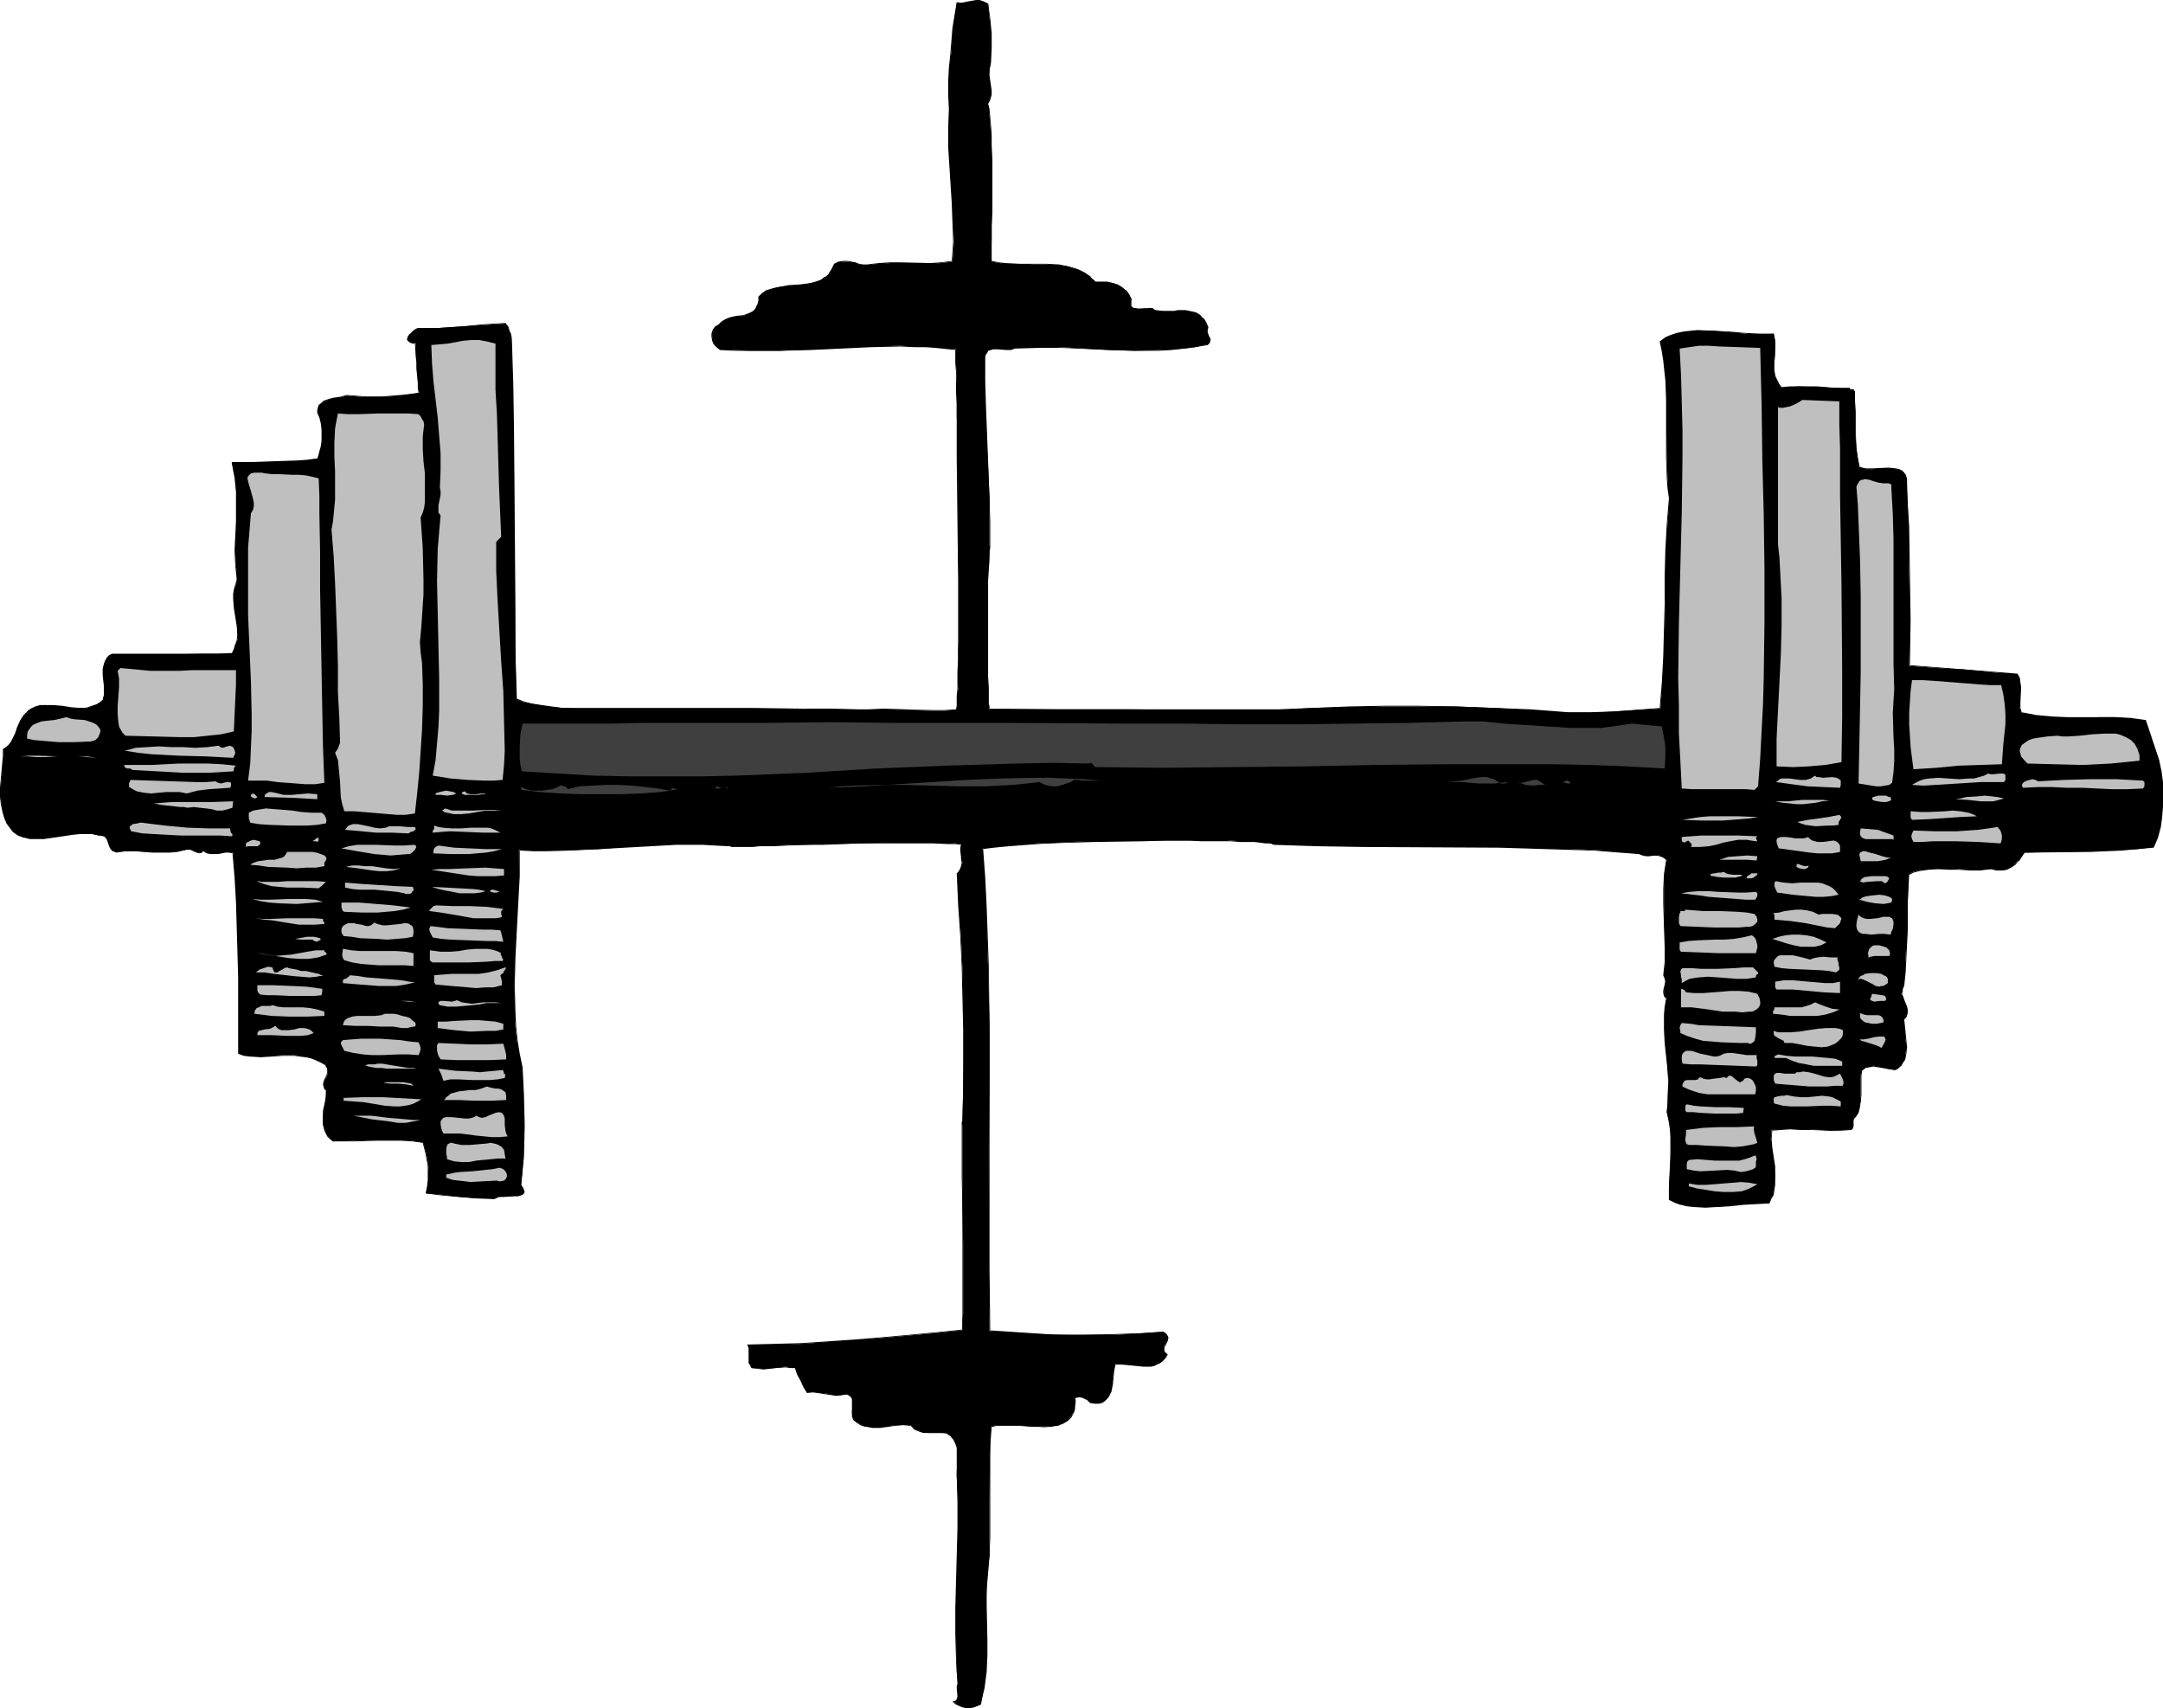 <?xml version="1.0" encoding="UTF-8" standalone="no"?>
<svg
   version="1.0"
   width="129.724mm"
   height="102.438mm"
   id="svg129"
   sodipodi:docname="Weights - Barbells.wmf"
   xmlns:inkscape="http://www.inkscape.org/namespaces/inkscape"
   xmlns:sodipodi="http://sodipodi.sourceforge.net/DTD/sodipodi-0.dtd"
   xmlns="http://www.w3.org/2000/svg"
   xmlns:svg="http://www.w3.org/2000/svg">
  <sodipodi:namedview
     id="namedview129"
     pagecolor="#ffffff"
     bordercolor="#000000"
     borderopacity="0.25"
     inkscape:showpageshadow="2"
     inkscape:pageopacity="0.0"
     inkscape:pagecheckerboard="0"
     inkscape:deskcolor="#d1d1d1"
     inkscape:document-units="mm" />
  <defs
     id="defs1">
    <pattern
       id="WMFhbasepattern"
       patternUnits="userSpaceOnUse"
       width="6"
       height="6"
       x="0"
       y="0" />
  </defs>
  <path
     style="fill:#000000;fill-opacity:1;fill-rule:evenodd;stroke:none"
     d="m 224.462,14.381 -0.162,1.454 -0.162,1.293 0.323,2.262 0.162,1.131 v 0.97 l -0.323,1.131 -0.485,0.97 0.162,0.485 0.162,0.646 0.162,0.646 v 0.97 l 0.162,0.97 v 0.97 l 0.162,2.424 0.162,2.747 v 2.747 12.119 2.747 3.555 l -0.162,1.131 v 2.909 l 0.162,0.323 v 0.323 l 1.616,0.323 1.454,0.162 3.232,0.162 h 3.07 3.07 l 2.909,0.162 1.454,0.162 1.454,0.485 1.454,0.485 1.293,0.646 1.293,0.97 1.293,1.131 h 1.454 1.131 l 1.293,0.162 1.131,0.485 0.97,0.485 0.808,0.808 0.646,0.808 0.646,0.97 -0.162,0.808 v 0.485 0.323 l 0.162,0.323 0.323,0.162 0.485,0.162 h 0.808 2.101 0.97 l 0.323,0.162 0.323,0.162 1.778,0.323 h 1.778 0.808 l 0.808,-0.162 h 1.778 l 1.454,0.162 0.808,0.323 0.646,0.323 0.646,0.485 0.485,0.646 0.485,0.808 0.485,0.97 -0.162,0.646 v 0.485 l 0.162,0.485 0.323,0.485 0.162,0.485 v 0.323 l -0.162,0.485 -0.485,0.485 -2.747,0.646 -2.586,0.323 -2.747,0.162 -2.747,0.162 -5.656,0.162 -5.494,-0.162 -5.494,-0.323 -5.333,-0.323 h -5.494 l -5.494,0.162 -0.323,0.162 -0.323,0.162 h -0.97 l -2.101,-0.162 h -1.131 l -0.485,0.162 -0.323,0.162 -0.323,0.323 -0.323,0.323 -0.162,0.485 -0.162,0.646 v 5.332 l 0.162,5.494 0.97,21.007 v 5.332 5.171 0.646 0.97 l -0.162,1.777 -0.162,2.262 v 2.424 l -0.162,2.585 v 2.747 5.817 5.656 2.747 l 0.162,2.424 v 2.262 2.101 1.616 l 0.162,0.646 v 0.646 h 16.322 16.16 l 16.322,0.162 h 16.806 l 7.918,-0.485 7.918,-0.162 8.08,-0.162 h 8.08 8.403 l 8.403,0.323 8.403,0.485 8.403,0.646 h 5.171 l 5.333,-0.323 10.504,-0.646 0.485,-5.817 0.323,-5.979 0.323,-12.281 v -5.979 l 0.162,-6.14 0.323,-5.817 0.485,-5.656 -0.323,-2.262 -0.162,-2.262 -0.162,-4.525 V 95.015 90.652 l -0.162,-4.363 -0.485,-4.525 -0.323,-2.101 -0.485,-2.262 1.131,-0.808 1.293,-0.485 1.293,-0.485 1.616,-0.323 1.454,-0.162 1.616,-0.162 h 3.555 l 3.555,0.323 1.778,0.162 1.778,0.162 3.394,0.162 h 1.616 l 1.616,-0.162 0.323,1.616 v 1.616 l -0.162,1.616 -0.162,1.616 v 1.616 l 0.323,1.454 0.162,0.646 0.323,0.808 0.323,0.646 0.646,0.646 1.939,-0.162 1.939,-0.162 4.202,0.162 3.878,0.162 1.778,0.162 h 1.616 l 0.162,0.162 v 0.162 h 0.485 0.323 v 0.162 l 0.162,0.162 0.162,2.262 v 2.262 4.363 l 0.323,4.04 0.323,2.262 0.323,2.101 0.646,0.162 0.808,0.162 h 1.616 l 3.555,-0.162 1.616,0.162 0.646,0.162 0.646,0.162 0.485,0.485 0.485,0.485 0.162,0.808 v 0.97 l 0.323,5.009 0.162,5.009 0.162,10.503 0.162,10.503 -0.162,10.503 6.302,0.485 6.141,0.323 6.141,0.646 5.979,0.485 0.485,0.808 0.162,1.131 v 0.97 1.293 l -0.162,2.262 v 1.131 l 0.323,1.131 1.778,0.323 1.616,0.323 3.555,0.323 3.555,0.162 h 3.555 l 3.717,-0.162 h 3.555 l 3.394,0.323 3.394,0.485 3.07,9.211 0.485,2.262 0.323,2.424 0.162,2.585 v 2.585 l -0.323,2.585 -0.323,2.424 -0.646,2.424 -0.808,2.101 -3.555,0.485 -3.555,0.162 -7.272,0.323 -7.434,0.162 -7.595,0.162 -0.646,0.97 -0.646,0.808 -0.808,0.808 -0.808,0.646 -0.97,0.485 -0.97,0.323 h -1.293 l -1.293,-0.323 -2.424,0.162 h -2.424 l -2.424,-0.162 h -2.262 -2.424 -2.262 l -2.262,0.323 -1.131,0.323 -1.131,0.485 -0.162,6.302 -0.162,6.464 -0.323,6.302 -0.162,3.232 -0.323,3.07 -0.162,0.646 -0.162,0.485 -0.162,0.646 0.162,0.485 0.323,0.808 0.323,0.97 0.485,0.808 0.162,0.808 -0.162,0.485 v 0.485 l -0.323,0.485 -0.485,0.485 0.162,1.454 0.162,1.616 0.162,1.616 0.162,1.616 -0.162,1.454 -0.162,0.808 -0.162,0.646 -0.323,0.646 -0.485,0.646 -0.485,0.485 -0.808,0.485 -1.939,-0.323 -0.97,-0.323 -0.97,-0.162 -0.97,-0.162 -0.97,0.162 -0.808,0.162 -0.97,0.646 -0.162,1.293 v 4.363 1.454 l -0.323,1.293 -0.323,1.131 -0.646,1.131 -0.323,0.162 v 0.323 l -0.162,0.808 v 0.808 l -0.162,0.323 -0.162,0.323 -2.424,0.162 -2.262,0.162 -4.686,-0.323 h -2.262 -2.262 -2.101 l -2.101,0.162 -0.162,2.101 0.162,1.939 0.323,2.101 0.323,2.101 0.162,2.101 -0.162,2.101 -0.162,1.131 -0.162,0.97 -0.485,0.97 -0.485,0.97 -2.909,0.162 -2.909,0.162 -2.909,0.323 -2.909,0.323 h -2.747 l -2.747,-0.162 -1.454,-0.162 -1.293,-0.323 -1.293,-0.485 -1.454,-0.485 v -2.747 l 0.162,-2.585 0.323,-5.009 v -2.424 l -0.162,-2.424 -0.162,-2.262 -0.646,-2.424 0.162,-1.777 0.162,-1.616 0.162,-3.232 -0.323,-3.07 -0.162,-2.909 -0.323,-3.07 -0.162,-3.07 v -3.393 l 0.162,-1.777 0.323,-1.939 -0.646,-0.485 v -0.646 -0.646 l 0.162,-0.646 0.162,-1.293 v -0.646 l -0.323,-0.808 0.323,-3.07 v -3.232 l -0.162,-3.232 -0.162,-6.625 v -3.393 l 0.162,-3.393 0.485,-3.232 -0.808,-0.646 -0.808,-0.323 h -0.646 -0.808 -0.808 -0.808 l -0.808,-0.162 -0.808,-0.323 -10.504,-0.808 -10.504,-0.323 -10.504,-0.323 h -10.342 l -10.342,-0.162 h -10.181 l -10.181,-0.162 -10.181,-0.323 -0.323,-0.162 -0.646,-0.162 h -0.97 l -1.131,-0.162 h -1.293 l -1.616,-0.162 h -1.778 l -1.939,-0.162 h -2.101 -4.686 -2.586 -5.171 -5.494 l -11.15,0.162 -5.333,0.162 -5.171,0.323 h -2.262 l -2.262,0.162 -2.101,0.162 -2.101,0.162 -1.778,0.162 -1.616,0.162 -1.293,0.162 -1.293,0.162 0.485,6.625 0.323,6.625 0.485,13.574 0.323,13.412 v 13.574 l -0.162,13.897 v 13.735 13.897 l 0.162,14.058 4.848,0.323 4.848,0.323 5.01,0.162 5.01,0.162 4.848,-0.162 h 5.01 l 5.01,-0.323 4.686,-0.323 0.485,0.323 0.323,0.323 0.162,0.323 0.162,0.323 -0.162,0.646 -0.323,0.646 -0.323,0.646 v 0.646 0.323 0.323 l 0.323,0.323 0.323,0.323 -0.485,0.808 -0.485,0.646 -0.646,0.485 -0.646,0.162 -0.808,0.323 -0.646,0.162 h -1.616 l -1.616,-0.162 -1.616,-0.162 -1.778,-0.162 h -1.454 l -0.323,1.454 -0.162,1.616 -0.162,1.616 -0.323,1.616 -0.323,0.485 -0.323,0.646 -0.323,0.646 -0.485,0.323 -0.646,0.323 -0.646,0.162 h -0.808 l -0.97,-0.162 -0.808,-0.646 -0.808,-0.323 -0.97,-0.323 -0.97,0.162 v 0.97 0.808 l -0.162,0.808 -0.162,0.646 -0.323,0.646 -0.323,0.485 -0.808,0.97 -0.97,0.646 -1.293,0.323 -1.293,0.323 h -1.454 -3.232 l -3.232,-0.323 h -1.616 -1.454 -1.454 l -1.293,0.323 -0.162,4.363 -0.162,4.201 v 8.403 8.241 4.04 l -0.485,4.04 -0.162,3.555 -0.162,3.717 0.162,7.595 v 3.717 l -0.162,3.717 -0.485,3.717 -0.323,1.939 -0.485,1.616 -0.808,0.485 -0.646,0.162 -0.808,0.162 h -0.97 l -0.646,-0.162 -0.808,-0.162 -0.646,-0.485 -0.646,-0.485 0.646,-0.162 0.162,-0.485 0.162,-0.485 v -0.646 l -0.162,-1.293 v -0.485 l 0.162,-0.485 -0.323,-2.747 v -2.747 l -0.162,-5.817 v -5.979 l 0.162,-5.979 0.323,-11.958 v -5.979 l -0.323,-5.817 v -1.131 l 0.162,-1.454 v -2.747 l -0.162,-1.293 -0.323,-1.293 -0.323,-0.485 -0.485,-0.485 -0.485,-0.485 -0.485,-0.485 h -1.131 -3.232 l -1.131,-0.162 -0.97,-0.323 -0.97,-0.485 -0.97,-0.808 h -1.616 -1.778 l -3.555,0.485 h -1.616 l -1.616,-0.162 -0.808,-0.323 -0.646,-0.323 -0.646,-0.323 -0.485,-0.646 -0.323,-0.646 -0.162,-0.808 0.162,-1.777 v -0.808 l -0.162,-0.808 -0.162,-0.323 -0.162,-0.162 -0.485,-0.323 -0.323,-0.162 -1.293,0.323 h -1.131 l -2.101,-0.323 -2.101,-0.323 h -1.131 -1.131 l -0.808,-1.131 -0.808,-1.616 -0.646,-1.454 -0.485,-1.293 -1.131,-0.162 -1.131,-0.162 -2.424,0.323 -2.586,0.162 -1.293,-0.162 h -1.293 l -0.323,-0.646 -0.323,-0.485 v -2.909 -0.485 l -0.323,-0.646 6.141,-0.162 5.979,-0.162 11.958,-0.808 5.979,-0.485 12.282,-1.131 6.302,-0.646 v -1.131 -1.293 l 0.162,-1.293 v -15.836 l -0.162,-7.756 v -3.878 -3.555 -11.473 -0.646 -0.323 -0.323 l 0.162,-6.948 0.162,-6.948 v -6.948 l -0.162,-6.948 -0.162,-6.948 -0.323,-6.948 -0.485,-7.11 -0.323,-7.272 0.323,-0.323 0.323,-0.323 0.323,-0.97 0.162,-0.808 -0.162,-0.808 -0.162,-0.808 v -0.97 -0.808 l 0.162,-0.808 -1.454,-0.162 h -1.616 l -3.394,-0.162 h -3.717 -4.04 -4.202 l -4.363,0.162 -8.565,0.162 -4.04,0.162 h -3.878 l -3.394,0.162 h -1.616 l -1.616,0.162 h -1.454 -4.848 -0.323 l -0.323,-0.162 -3.07,-0.162 -2.909,-0.162 h -5.818 l -5.818,0.323 -5.818,0.323 -5.818,0.485 -5.979,0.162 -5.979,0.162 h -3.07 l -3.232,-0.162 v 5.979 l -0.323,5.979 -0.323,6.14 -0.323,6.302 -0.162,6.302 0.162,6.14 0.162,3.232 0.323,3.07 0.485,3.07 0.646,3.07 0.162,3.07 0.162,3.393 0.162,6.787 -0.162,6.948 -0.162,3.232 -0.323,3.232 0.323,0.646 0.323,0.646 v 0.323 l -0.162,0.323 -0.323,0.323 h -0.323 l -0.485,0.162 h -0.646 l -2.747,0.162 -1.131,0.162 -0.485,0.162 -0.485,0.162 h -3.717 l -4.04,-0.323 -3.878,-0.485 -3.717,-0.323 0.323,-1.616 0.162,-1.454 v -1.616 -1.454 l -0.485,-2.747 -0.646,-2.585 -2.586,-0.485 -2.586,-0.162 h -5.333 l -5.01,0.162 -5.01,0.162 -0.646,-0.646 -0.485,-0.646 -0.485,-0.646 -0.323,-0.646 -0.323,-1.293 v -1.616 l 0.162,-1.454 0.323,-1.454 0.162,-1.616 0.162,-1.616 -0.323,-0.323 -0.162,-0.323 -0.162,-0.646 0.162,-0.646 0.646,-1.454 0.162,-0.808 -0.162,-0.646 -0.162,-0.485 -0.162,-0.485 -1.293,-0.646 -1.131,-0.485 -1.131,-0.323 -1.131,-0.323 -2.424,-0.323 h -2.586 l -2.586,0.162 -2.424,0.162 -2.586,-0.162 -1.293,-0.162 -1.131,-0.323 v -11.796 -5.656 l -0.162,-5.656 -0.323,-11.15 -0.323,-5.656 -0.485,-5.656 -0.97,-0.162 h -0.808 l -1.616,0.323 h -0.808 -0.97 l -0.808,-0.162 -0.808,-0.485 -0.323,0.485 h -0.485 -0.485 l -0.485,-0.323 -1.131,-0.485 h -0.485 l -0.485,0.162 -1.939,0.323 -1.778,0.162 h -1.939 -1.939 l -4.04,-0.162 h -2.101 l -2.101,0.162 -0.323,-0.162 h -0.323 l -0.485,-0.485 -0.323,-0.646 -0.485,-1.454 -0.485,-0.646 -0.323,-0.162 -0.323,-0.162 h -0.323 -0.485 l -1.454,-0.323 -1.454,-0.162 H 18.099 l -1.616,0.162 -3.232,0.485 -3.394,0.485 H 8.242 6.787 L 5.494,189.706 4.202,189.221 3.07,188.413 2.424,187.767 2.101,187.282 1.616,186.474 1.131,185.666 0.808,184.858 0.646,183.727 0.323,182.111 0,180.334 l 0.162,-1.777 0.162,-1.777 0.323,-3.555 0.162,-1.777 v -1.616 l 0.646,-0.485 0.485,-0.485 0.485,-0.485 0.485,-0.646 0.646,-1.454 0.485,-1.293 0.646,-1.454 0.808,-1.293 0.485,-0.646 0.485,-0.485 0.808,-0.485 0.808,-0.485 0.97,-0.162 1.131,-0.162 1.939,0.162 1.939,0.162 2.101,0.323 h 1.939 0.97 0.97 l 0.808,-0.323 0.97,-0.323 0.808,-0.485 0.808,-0.808 0.162,-1.131 v -1.454 l -0.162,-2.909 v -1.454 l 0.323,-1.293 0.162,-0.646 0.323,-0.485 0.646,-0.485 0.485,-0.323 h 13.574 l 6.626,-0.162 h 3.555 3.394 l 0.646,-1.131 0.323,-0.97 0.323,-0.97 v -1.131 -2.101 l -0.646,-4.04 -0.162,-2.101 v -1.131 l 0.162,-0.97 0.323,-1.131 0.323,-1.131 -0.323,-3.232 -0.162,-3.393 0.323,-6.625 v -3.232 -3.393 l -0.323,-3.232 -0.323,-1.616 -0.485,-1.777 h 5.01 l 4.686,-0.162 4.848,-0.162 2.424,-0.162 2.424,-0.323 0.485,-1.131 0.323,-1.131 0.162,-1.454 0.162,-1.454 v -1.454 l -0.162,-1.454 -0.323,-1.293 -0.485,-1.131 v -0.646 l 0.162,-0.646 0.162,-0.323 0.323,-0.485 0.808,-0.485 0.808,-0.323 1.131,-0.323 1.131,-0.162 0.97,-0.162 0.97,-0.323 4.202,0.323 h 4.04 l 4.202,-0.323 4.04,-0.646 -0.162,-1.131 -0.162,-1.454 -0.162,-2.909 v -1.454 l -0.162,-1.454 -0.162,-2.909 h -0.646 l -0.323,-0.162 -0.323,-0.162 -0.323,-0.162 -0.162,-0.162 v -0.323 l 0.162,-0.485 0.323,-0.485 0.485,-0.485 0.646,-0.485 0.646,-0.323 4.848,-0.162 4.848,-0.323 5.01,-0.323 5.171,-0.323 0.485,0.646 0.323,0.97 0.323,0.97 0.162,0.808 0.323,10.503 0.162,10.342 0.162,10.18 v 10.019 l 0.162,20.199 0.162,10.18 0.162,10.342 1.778,0.646 1.778,0.323 3.394,0.646 3.555,0.323 3.555,0.162 h 7.11 7.11 12.443 12.443 l 12.282,0.162 h 6.141 l 6.141,0.162 2.747,-0.162 h 2.747 l 5.494,0.162 5.656,0.162 h 2.747 l 2.586,-0.162 h 0.162 v -0.162 -0.646 l 0.162,-1.131 v -1.293 l 0.162,-1.616 v -1.777 -2.262 -2.424 -2.585 l 0.162,-2.747 v -12.766 l -0.162,-6.787 v -14.22 l -0.162,-6.787 v -3.232 -3.07 l -0.162,-3.07 v -2.909 -2.585 -2.424 -2.262 l -0.162,-1.939 v -1.777 -1.293 l -3.07,-0.323 -3.07,-0.162 -3.232,-0.162 -3.232,-0.162 -6.787,0.162 -6.787,0.323 -6.949,0.323 -6.787,0.323 h -6.949 l -3.232,-0.162 -3.394,-0.162 -0.808,-0.646 -0.485,-0.646 -0.485,-0.808 v -0.808 -0.646 l 0.323,-0.808 0.485,-0.646 0.646,-0.485 0.485,-0.646 0.646,-0.323 0.808,-0.323 0.646,-0.323 1.454,-0.323 1.616,-0.162 1.454,-0.485 0.485,-0.323 0.485,-0.485 0.485,-0.485 0.323,-0.646 0.162,-0.97 V 67.221 l 0.97,-0.808 0.97,-0.485 1.131,-0.485 1.131,-0.323 2.586,-0.323 2.586,-0.162 2.586,-0.485 1.131,-0.323 1.131,-0.323 0.97,-0.646 0.808,-0.808 0.646,-0.97 0.485,-1.131 0.97,-0.485 1.131,-0.162 h 0.97 l 1.778,0.323 0.808,0.323 0.97,0.162 h 0.808 l 1.293,-0.162 1.454,-0.162 2.586,-0.162 h 2.262 2.262 l 4.525,0.162 2.424,-0.162 2.586,-0.323 0.323,-4.525 -0.162,-4.363 -0.162,-4.363 -0.323,-4.201 -0.485,-8.564 v -4.363 l 0.162,-4.201 -0.162,-3.232 v -3.07 l 0.162,-3.07 0.323,-3.07 0.485,-5.979 0.808,-5.656 h 0.97 0.808 l 0.808,-0.162 1.778,-0.323 h 0.808 l 0.97,0.323 0.97,0.323 0.323,3.393 0.323,3.393 v 3.393 z"
     id="path1" />
  <path
     style="fill:#000000;fill-opacity:1;fill-rule:evenodd;stroke:none"
     d="m 224.301,14.381 -0.162,1.454 -0.162,1.293 0.323,2.262 0.162,1.131 v 0.97 l -0.162,1.131 v -0.162 l -0.646,1.131 0.162,0.485 v 0 l 0.162,0.646 0.162,0.646 0.162,0.97 v 0.97 l 0.162,0.97 v 2.424 l 0.162,2.747 v 2.747 12.119 2.747 3.555 l -0.162,1.131 v 2.909 l 0.162,0.323 v 0.323 l 1.778,0.323 1.454,0.323 3.232,0.162 3.07,-0.162 h 3.07 l 2.909,0.323 1.454,0.162 v 0 l 1.454,0.323 1.293,0.646 1.454,0.646 1.293,0.97 v 0 l 1.293,1.131 h 1.454 1.131 l 1.293,0.162 v 0 l 0.97,0.485 0.97,0.485 0.808,0.808 v -0.162 l 0.646,0.808 0.646,1.131 v -0.162 l -0.162,0.808 v 0.485 l 0.162,0.485 0.162,0.323 0.323,0.162 0.485,0.162 h 0.808 l 2.101,-0.162 0.97,0.162 h -0.162 l 0.485,0.162 0.323,0.162 1.778,0.323 h 1.778 l 0.808,-0.162 h 0.808 1.778 l 1.454,0.162 v 0 l 0.646,0.323 0.808,0.323 0.646,0.485 v 0 l 0.485,0.485 h -0.162 l 0.485,0.808 0.485,0.97 v -0.162 l -0.162,0.808 v 0.646 l 0.323,0.485 0.162,0.485 0.162,0.323 v 0 0.323 0 l -0.162,0.485 -0.485,0.485 h 0.162 l -2.747,0.485 -2.586,0.323 -2.747,0.162 -2.747,0.323 h -5.656 l -5.494,-0.162 -10.827,-0.485 -5.494,-0.162 -5.494,0.162 -0.323,0.162 -0.323,0.162 v 0 h -0.97 l -2.101,-0.162 h -1.131 l -0.485,0.162 -0.485,0.162 -0.323,0.323 v 0 l -0.323,0.485 -0.162,0.485 -0.162,0.646 v 5.332 l 0.162,5.494 0.97,21.007 0.162,5.332 v 5.171 l -0.162,0.646 v 0.97 l -0.162,1.777 -0.162,2.262 v 2.424 l -0.162,2.585 v 2.747 5.817 5.656 2.747 l 0.162,2.424 v 2.262 2.101 l 0.162,1.616 v 0.646 0.646 l 16.483,0.162 h 16.16 l 16.322,0.162 h 16.806 l 7.918,-0.485 7.918,-0.162 8.08,-0.323 h 8.08 l 8.403,0.162 8.403,0.323 8.403,0.485 8.403,0.646 h 5.171 l 5.333,-0.323 10.504,-0.808 0.646,-5.817 0.323,-5.979 0.162,-12.281 0.162,-5.979 0.162,-6.14 0.162,-5.817 0.646,-5.656 -0.323,-2.262 -0.323,-2.262 -0.162,-4.525 0.162,-8.887 V 90.652 l -0.162,-4.363 -0.485,-4.525 -0.323,-2.101 -0.485,-2.262 -0.162,0.162 1.131,-0.808 1.293,-0.485 1.454,-0.485 h -0.162 l 1.616,-0.323 1.454,-0.162 1.616,-0.162 h 3.555 l 3.555,0.162 1.778,0.323 h 1.778 l 3.394,0.323 h 1.616 l 1.616,-0.162 -0.162,-0.162 0.323,1.616 v 1.616 l -0.162,1.616 v 1.616 1.616 l 0.162,1.454 v 0 l 0.162,0.808 0.323,0.646 0.323,0.646 0.646,0.646 h 2.101 l 1.939,-0.162 4.202,0.162 3.878,0.162 1.778,0.162 h 1.616 -0.162 l 0.162,0.162 0.162,0.162 h 0.485 0.323 -0.162 0.162 v 0 0.162 0 l 0.162,2.262 v 2.262 l 0.162,4.363 0.162,4.04 0.323,2.262 0.485,2.101 0.646,0.323 h 0.808 1.616 3.555 1.616 v 0 l 0.646,0.323 0.646,0.162 v 0 l 0.485,0.485 h -0.162 l 0.485,0.485 v -0.162 l 0.162,0.808 v 0.97 l 0.323,5.009 0.162,5.009 0.323,10.503 v 10.503 10.503 l 12.443,0.97 6.141,0.485 5.979,0.646 -0.162,-0.162 0.485,0.97 v -0.162 l 0.162,1.131 v 0.97 l -0.162,3.555 0.162,1.131 0.162,1.131 1.939,0.485 1.616,0.323 3.555,0.323 3.555,0.162 h 3.555 l 3.717,-0.162 h 3.555 l 3.394,0.323 3.394,0.485 -0.162,-0.162 3.07,9.211 v 0 h 0.323 v -0.162 l -3.07,-9.211 -3.555,-0.485 -3.394,-0.162 h -3.555 -3.717 -3.555 l -3.555,-0.162 -3.555,-0.323 -1.616,-0.323 -1.778,-0.323 0.162,0.162 -0.323,-1.131 v -1.131 l 0.162,-3.555 -0.162,-0.97 -0.162,-1.131 -0.485,-0.97 -5.979,-0.485 -6.141,-0.485 -12.443,-0.97 0.162,0.162 0.162,-10.503 -0.162,-10.503 -0.162,-10.503 -0.323,-5.009 -0.162,-5.009 v -0.97 l -0.323,-0.808 -0.323,-0.485 v 0 l -0.485,-0.485 -0.646,-0.323 -0.808,-0.162 -1.616,-0.162 -3.555,0.162 h -1.616 l -0.808,-0.162 h 0.162 l -0.646,-0.162 v 0.162 l -0.485,-2.101 -0.323,-2.262 -0.162,-4.04 v -4.363 l -0.162,-2.262 v -2.262 l -0.162,-0.162 -0.162,-0.323 h -0.323 -0.485 0.162 -0.162 v 0 -0.323 h -1.778 -1.778 l -3.878,-0.323 h -4.202 -1.939 l -1.939,0.162 v 0 l -0.485,-0.646 v 0 l -0.323,-0.646 -0.323,-0.646 -0.323,-0.646 v 0 l -0.162,-1.454 v -1.616 l 0.162,-1.616 v -1.616 -1.616 l -0.323,-1.616 h -1.616 -1.616 l -3.394,-0.162 -1.778,-0.162 -1.778,-0.162 -3.555,-0.162 -3.555,-0.162 -1.616,0.162 -1.454,0.162 -1.616,0.323 v 0 l -1.454,0.485 -1.131,0.485 -1.293,0.97 0.485,2.262 0.323,2.101 0.485,4.525 0.162,4.363 v 4.363 8.887 l 0.162,4.525 0.162,2.262 0.323,2.262 -0.485,5.656 -0.323,5.817 -0.162,6.14 v 5.979 l -0.323,12.281 -0.323,5.979 -0.485,5.817 0.162,-0.162 -10.504,0.808 -5.333,0.162 H 355.358 l -8.403,-0.646 -8.403,-0.323 -8.403,-0.323 -8.403,-0.162 h -8.08 l -8.08,0.162 -7.918,0.323 -7.918,0.323 h -16.806 -16.322 -16.16 l -16.322,-0.162 0.162,0.162 v -0.646 l -0.162,-0.646 v -1.616 -2.101 l -0.162,-2.262 v -2.424 -2.747 -5.656 -5.817 -2.747 -2.585 l 0.162,-2.424 0.162,-2.262 v -1.777 l 0.162,-0.97 v -0.646 -5.171 l -0.162,-5.332 -0.808,-21.007 -0.162,-5.494 v -5.332 -0.646 0.162 l 0.323,-0.485 0.323,-0.485 h -0.162 l 0.323,-0.323 v 0.162 l 0.485,-0.162 0.485,-0.162 h -0.162 1.131 l 2.101,0.162 h 0.97 l 0.485,-0.162 0.323,-0.162 h -0.162 l 5.494,-0.162 h 5.494 l 10.827,0.485 5.494,0.162 h 5.656 l 2.747,-0.162 2.747,-0.323 2.586,-0.323 2.909,-0.485 0.485,-0.485 0.162,-0.646 v -0.323 l -0.323,-0.485 -0.162,-0.485 -0.162,-0.485 v 0 -0.485 0 l 0.162,-0.646 -0.485,-1.131 -0.485,-0.808 -0.646,-0.485 v -0.162 l -0.646,-0.485 -0.646,-0.323 -0.808,-0.162 -1.454,-0.323 h -1.778 l -0.808,0.162 h -0.808 -1.778 l -1.778,-0.162 v 0 l -0.323,-0.323 -0.323,-0.162 h -0.97 l -2.101,0.162 -0.808,-0.162 v 0 h -0.323 l -0.323,-0.323 v 0.162 l -0.162,-0.323 v 0 -0.323 -0.485 -0.808 l -0.485,-0.97 -0.646,-0.97 h -0.162 l -0.808,-0.646 -0.97,-0.646 -1.131,-0.323 -1.293,-0.323 h -1.131 -1.454 l 0.162,0.162 -1.293,-1.131 v -0.162 l -1.454,-0.97 -1.293,-0.646 -1.454,-0.485 -1.293,-0.323 h -0.162 l -1.454,-0.323 -2.909,-0.162 h -3.07 -3.07 l -3.232,-0.162 -1.454,-0.162 -1.616,-0.323 v 0.162 -0.323 -0.323 -2.909 -1.131 -3.555 l 0.162,-2.747 V 36.196 l -0.162,-2.747 v -2.747 l -0.162,-2.424 -0.162,-0.97 V 26.339 l -0.162,-0.97 v -0.646 l -0.162,-0.646 v -0.162 l -0.162,-0.323 v 0 l 0.485,-0.97 0.323,-1.131 V 20.522 l -0.162,-1.131 -0.323,-2.262 v -1.293 l 0.323,-1.454 z"
     id="path2" />
  <path
     style="fill:#000000;fill-opacity:1;fill-rule:evenodd;stroke:none"
     d="m 489.163,172.578 0.485,2.262 0.323,2.424 0.162,2.585 v 2.585 l -0.323,2.585 -0.323,2.424 -0.646,2.424 v -0.162 l -0.808,2.101 h 0.162 l -3.555,0.485 -3.555,0.162 -7.272,0.323 -15.029,0.323 -0.808,0.97 -0.646,0.97 h 0.162 l -0.808,0.808 v 0 l -0.808,0.485 -0.97,0.485 v 0 l -0.97,0.323 h -1.293 l -1.293,-0.323 -2.424,0.162 h -2.424 -2.424 l -2.262,-0.162 h -2.424 -2.262 l -2.262,0.485 v 0 l -1.131,0.323 -1.293,0.485 -0.162,6.302 -0.162,6.464 -0.162,6.302 -0.323,3.232 -0.323,3.07 v 0 l -0.162,0.646 v 0 l -0.162,0.485 v 0.646 0.485 l 0.323,0.97 0.323,0.808 0.485,0.808 v 0 l 0.162,0.808 v 0.485 0 l -0.162,0.323 -0.323,0.485 -0.485,0.646 0.162,1.454 0.162,1.616 0.323,1.616 v 1.616 1.454 l -0.323,0.808 v 0 l -0.162,0.646 -0.323,0.646 -0.485,0.485 h 0.162 l -0.646,0.485 v 0 l -0.646,0.485 v 0 l -1.939,-0.323 v 0 l -0.97,-0.323 v 0 l -0.97,-0.162 h -0.97 -0.97 l -0.97,0.323 -0.97,0.646 v 1.293 4.363 l -0.162,1.454 -0.162,1.293 v -0.162 l -0.485,1.293 -0.646,0.97 h 0.162 l -0.323,0.323 -0.162,0.323 -0.162,0.808 v 0.808 0 l -0.162,0.323 -0.162,0.323 h 0.162 -2.424 l -2.262,0.162 -4.686,-0.162 -2.262,-0.162 h -2.262 -2.101 l -2.101,0.323 -0.162,2.101 v 1.939 l 0.323,2.101 0.323,2.101 0.162,2.101 -0.162,2.101 v 1.131 l -0.323,0.97 v 0 l -0.323,0.97 -0.646,0.97 h 0.162 -2.909 l -2.909,0.162 -2.909,0.323 -2.909,0.323 h -2.747 l -2.747,-0.162 -1.454,-0.162 -1.293,-0.323 v 0 l -1.293,-0.485 -1.293,-0.485 v 0.162 -2.747 l 0.485,-7.595 v -2.424 l -0.162,-2.424 -0.162,-2.262 -0.646,-2.424 0.162,-1.777 0.162,-1.616 v -3.232 l -0.162,-3.07 -0.162,-2.909 -0.323,-3.07 -0.162,-3.07 v -3.393 l 0.162,-1.777 0.162,-1.939 -0.485,-0.646 v 0.162 l -0.162,-0.646 v -0.646 0 l 0.323,-0.646 v 0 l 0.162,-1.293 v -0.808 l -0.323,-0.646 v 0 l 0.162,-3.07 0.162,-3.232 -0.485,-9.857 v -3.393 l 0.323,-3.393 0.323,-3.393 -0.646,-0.646 -0.808,-0.162 h -0.162 l -0.646,-0.162 h -0.808 -0.808 -0.808 l -0.808,-0.162 h 0.162 l -0.97,-0.323 -10.504,-0.646 -10.504,-0.485 -10.504,-0.323 -30.866,-0.162 -10.181,-0.162 -10.181,-0.323 v 0 l -0.323,-0.162 v 0 l -0.646,-0.162 h -0.97 l -1.131,-0.162 h -1.293 l -1.616,-0.162 h -1.778 -1.939 l -2.101,-0.162 h -4.686 -2.586 -5.171 -5.494 l -11.15,0.162 -5.333,0.323 -5.171,0.162 -2.262,0.162 h -2.262 l -2.101,0.162 -2.101,0.162 -1.778,0.162 -1.616,0.162 -1.293,0.162 -1.454,0.323 0.485,6.625 0.323,6.625 0.646,13.574 0.162,13.412 v 13.574 l -0.162,27.632 v 13.897 l 0.323,14.058 4.848,0.485 4.848,0.323 5.01,0.162 5.01,0.162 4.848,-0.162 5.01,-0.162 5.01,-0.162 4.686,-0.323 v 0 l 0.485,0.323 v 0 l 0.323,0.323 h -0.162 l 0.323,0.323 v -0.162 0.323 l -0.162,0.646 v 0 l -0.162,0.646 -0.323,0.646 -0.162,0.646 v 0.323 l 0.162,0.323 0.162,0.323 0.485,0.485 -0.162,-0.162 -0.485,0.646 -0.485,0.646 v 0 l -0.646,0.485 -0.646,0.323 -0.646,0.162 v 0 l -0.646,0.162 h -1.616 l -1.616,-0.162 -1.616,-0.162 -1.778,-0.162 -1.616,0.162 -0.323,1.454 v 1.616 l -0.323,1.616 -0.323,1.616 v -0.162 l -0.323,0.646 -0.323,0.646 -0.323,0.485 v 0 l 0.646,-0.323 0.323,-0.646 0.323,-0.646 0.323,-1.616 0.162,-1.616 0.162,-1.616 0.323,-1.454 -0.162,0.162 h 1.454 l 1.778,0.162 1.616,0.162 1.616,0.162 h 1.616 l 0.808,-0.162 0.646,-0.323 0.646,-0.323 0.646,-0.485 0.646,-0.646 0.485,-0.808 -0.485,-0.485 v 0.162 l -0.162,-0.323 -0.162,-0.323 v 0 -0.323 l 0.162,-0.646 v 0.162 l 0.323,-0.646 0.323,-0.646 0.162,-0.808 -0.162,-0.323 -0.162,-0.323 -0.323,-0.323 v 0 l -0.485,-0.323 -4.848,0.323 -5.01,0.162 -5.01,0.162 h -4.848 -5.01 l -5.01,-0.323 -4.848,-0.323 -4.848,-0.323 0.162,0.162 -0.162,-14.058 v -13.897 -27.632 -13.574 l -0.162,-13.412 -0.485,-13.574 -0.323,-6.625 -0.485,-6.625 -0.162,0.162 1.293,-0.162 1.293,-0.162 1.616,-0.162 1.778,-0.162 2.101,-0.162 2.101,-0.162 2.262,-0.162 2.262,-0.162 5.171,-0.162 5.333,-0.162 11.15,-0.162 5.494,-0.162 h 5.171 l 2.586,0.162 h 4.686 2.101 l 1.939,0.162 h 1.778 1.616 l 1.293,0.162 1.131,0.162 h 0.97 l 0.646,0.162 h -0.162 l 0.485,0.162 10.181,0.323 10.181,0.162 30.866,0.162 10.504,0.323 10.504,0.323 10.504,0.808 v 0 l 0.808,0.323 v 0 l 0.808,0.162 h 0.808 l 0.808,-0.162 h 0.808 l 0.646,0.162 v 0 l 0.808,0.323 0.646,0.485 v 0 l -0.485,3.232 -0.162,3.393 v 3.393 l 0.323,9.857 v 3.232 l -0.323,3.07 0.323,0.808 v 0 l 0.162,0.646 -0.323,1.293 v 0 l -0.162,0.646 v 0.646 l 0.162,0.646 0.485,0.646 v -0.162 l -0.323,1.939 -0.162,1.777 v 3.393 l 0.162,3.07 0.323,3.07 0.323,2.909 0.162,3.07 -0.162,3.232 v 1.616 l -0.162,1.777 0.485,2.424 0.323,2.262 v 2.424 2.424 l -0.323,7.595 v 2.747 l 1.293,0.646 1.293,0.485 h 0.162 l 1.293,0.323 1.454,0.162 2.747,0.162 2.747,-0.162 2.909,-0.162 2.909,-0.323 2.909,-0.162 3.07,-0.162 0.485,-1.131 0.485,-0.808 v -0.162 l 0.162,-0.97 0.162,-1.131 v -2.101 -2.101 l -0.323,-2.101 -0.323,-2.101 -0.162,-1.939 0.162,-2.101 -0.162,0.162 2.101,-0.162 2.101,-0.162 2.262,0.162 h 2.262 l 4.686,0.162 h 2.262 l 2.424,-0.162 0.323,-0.323 0.162,-0.485 v -0.808 -0.808 0.162 l 0.162,-0.323 v 0 l 0.323,-0.323 0.646,-0.97 0.323,-1.293 v 0 l 0.162,-1.293 0.162,-1.454 v -4.363 l 0.162,-1.293 v 0.162 l 0.808,-0.646 0.97,-0.162 h -0.162 l 0.97,-0.162 0.97,0.162 0.97,0.162 v 0 l 0.97,0.162 v 0 l 1.939,0.323 0.808,-0.323 v -0.162 l 0.646,-0.485 0.323,-0.646 0.485,-0.646 0.162,-0.485 v -0.162 l 0.162,-0.808 0.162,-1.454 -0.162,-1.616 -0.162,-1.616 -0.162,-1.616 -0.162,-1.454 v 0 l 0.485,-0.485 0.162,-0.485 0.162,-0.485 v 0 -0.485 l -0.162,-0.97 -0.323,-0.808 -0.323,-0.808 -0.323,-0.97 v 0.162 l -0.162,-0.485 0.162,-0.646 v -0.485 0 l 0.323,-0.646 0.323,-3.07 0.162,-3.232 0.323,-6.302 v -6.464 l 0.323,-6.302 v 0.162 l 0.97,-0.485 1.293,-0.323 h -0.162 l 2.262,-0.323 2.262,-0.162 2.424,0.162 h 2.262 l 2.424,0.162 h 2.424 l 2.424,-0.323 1.293,0.323 h 1.293 l 0.97,-0.162 0.97,-0.485 0.97,-0.646 v 0 l 0.646,-0.808 h 0.162 l 0.646,-0.97 0.646,-0.97 h -0.162 l 15.029,-0.162 7.272,-0.323 3.555,-0.323 3.555,-0.323 0.97,-2.262 v 0 l 0.646,-2.424 0.323,-2.424 0.162,-2.585 v -2.585 -2.585 l -0.323,-2.424 -0.485,-2.262 z"
     id="path3" />
  <path
     style="fill:#000000;fill-opacity:1;fill-rule:evenodd;stroke:none"
     d="m 250.641,317.038 -0.485,0.485 -0.485,0.323 v 0 h -0.646 -0.808 l -0.97,-0.162 v 0 l -0.646,-0.485 -0.97,-0.485 -0.97,-0.162 h -1.131 v 1.131 0.808 l -0.162,0.808 -0.162,0.646 v 0 l -0.162,0.646 -0.323,0.485 v 0 l -0.808,0.808 v 0 l -1.131,0.646 -1.131,0.323 v 0 l -1.293,0.323 -1.454,0.162 -3.232,-0.162 -3.232,-0.162 -1.616,-0.162 h -1.454 l -1.454,0.162 -1.454,0.323 -0.162,4.363 -0.162,4.201 0.162,8.403 v 8.241 l -0.162,4.04 -0.485,4.04 -0.162,3.555 -0.162,3.717 0.162,7.595 v 3.717 l -0.162,3.717 -0.485,3.717 -0.323,1.939 v -0.162 l -0.485,1.777 v -0.162 l -0.646,0.485 -0.808,0.162 h 0.162 l -0.808,0.162 h -0.97 l -0.646,-0.162 v 0 l -0.808,-0.162 -0.646,-0.485 v 0.162 l -0.646,-0.485 v 0.162 l 0.646,-0.162 0.323,-0.485 0.162,-0.646 -0.162,-1.939 v -0.485 0.162 l 0.162,-0.646 -0.323,-2.747 -0.162,-2.747 v -5.817 -5.979 l 0.162,-5.979 0.323,-11.958 v -5.979 l -0.323,-5.817 v -1.131 l 0.162,-1.454 v -2.747 l -0.162,-1.293 -0.323,-1.293 -0.323,-0.646 -0.485,-0.485 v 0 l -0.485,-0.485 -0.646,-0.323 -1.131,-0.162 h -3.232 l -1.131,-0.162 -0.97,-0.162 v 0 l -0.97,-0.646 v 0.162 l -0.97,-0.97 h -1.616 l -1.778,0.162 -3.555,0.323 h -1.616 l -1.616,-0.162 v 0 l -0.646,-0.162 -0.808,-0.323 -0.485,-0.485 v 0 l -0.646,-0.485 h 0.162 l -0.323,-0.646 v 0 l -0.162,-0.808 0.162,-1.777 v -0.808 l -0.162,-0.808 -0.162,-0.323 -0.323,-0.323 -0.323,-0.323 -0.485,-0.162 -1.293,0.323 h -1.131 l -2.101,-0.162 -2.101,-0.485 h -1.131 l -1.131,0.162 h 0.162 l -0.808,-1.293 -0.808,-1.454 -0.646,-1.454 -0.485,-1.454 -1.293,-0.162 h -1.131 l -2.424,0.162 -2.586,0.162 h -1.293 l -1.293,-0.162 h 0.162 l -0.485,-0.485 -0.162,-0.646 v 0.162 -2.909 l -0.162,-0.646 -0.162,-0.485 -0.162,0.162 6.141,-0.162 5.979,-0.323 11.958,-0.646 5.979,-0.646 12.282,-1.131 6.302,-0.646 0.162,-1.131 v -1.293 -1.293 -15.836 -7.756 l -0.162,-7.433 v -11.473 l 0.162,-0.646 v -0.323 -0.323 l 0.162,-6.948 0.162,-6.948 v -6.948 l -0.485,-13.897 -0.323,-6.948 -0.323,-7.11 -0.323,-7.272 -0.162,0.162 0.485,-0.485 0.323,-0.323 0.323,-0.808 v -0.97 -0.808 l -0.162,-0.808 v -0.97 -0.808 l 0.162,-0.97 h -1.616 l -1.616,-0.162 -3.394,-0.162 h -3.717 -4.04 l -8.565,0.162 -8.565,0.162 -4.04,0.162 -3.878,0.162 h -3.394 -1.616 l -1.616,0.162 h -1.454 -4.848 -0.323 l -0.323,-0.162 -3.07,-0.162 -2.909,-0.162 h -5.818 l -5.818,0.323 -5.818,0.323 -5.818,0.485 -5.979,0.323 h -5.979 -3.07 -3.232 l -0.162,5.979 -0.323,5.979 -0.323,6.14 -0.323,6.302 v 6.302 6.14 l 0.323,3.232 0.323,3.07 0.323,3.07 0.646,3.07 0.162,3.07 0.162,3.393 0.162,6.787 -0.162,6.948 -0.162,3.232 -0.323,3.232 0.485,0.646 0.162,0.646 v 0 0.323 0 l -0.162,0.323 0.162,-0.162 -0.323,0.323 -0.485,0.162 h 0.162 -0.485 -0.646 l -2.747,0.162 -1.131,0.162 -0.646,0.162 -0.323,0.323 v 0 l -3.717,-0.162 -4.04,-0.323 -3.878,-0.323 -3.717,-0.485 0.162,0.162 0.323,-1.616 0.162,-1.454 v -1.616 l -0.162,-1.454 -0.485,-2.747 -0.646,-2.747 -2.586,-0.323 -2.586,-0.323 h -5.333 l -5.01,0.323 h -5.01 0.162 l -0.646,-0.485 -0.646,-0.646 v 0 l -0.323,-0.646 -0.323,-0.808 v 0.162 h -0.162 l 0.323,0.808 0.323,0.646 0.646,0.646 0.646,0.485 h 5.01 l 5.01,-0.162 h 5.333 l 2.586,0.162 2.586,0.323 h -0.162 l 0.646,2.585 0.485,2.747 v 1.454 1.616 l -0.162,1.454 -0.323,1.616 3.878,0.485 3.878,0.323 4.04,0.323 3.717,0.162 0.485,-0.162 0.485,-0.323 v 0 h 1.131 l 2.747,-0.162 h 0.646 l 0.485,-0.162 v 0 l 0.485,-0.162 0.323,-0.323 0.162,-0.323 -0.162,-0.323 v -0.162 l -0.162,-0.485 -0.485,-0.646 v 0 l 0.323,-3.232 0.323,-3.232 0.162,-6.948 -0.162,-6.787 -0.162,-3.393 -0.162,-3.07 -0.646,-3.07 -0.485,-3.07 -0.323,-3.07 -0.162,-3.232 -0.162,-6.14 0.162,-6.302 0.323,-6.302 0.323,-6.14 0.323,-5.979 v -5.979 l -0.162,0.162 3.232,0.162 h 3.07 l 5.979,-0.162 5.979,-0.323 5.818,-0.323 5.818,-0.323 5.818,-0.323 h 5.818 l 2.909,0.162 3.07,0.162 h 0.323 l 0.323,0.162 h 4.848 l 1.454,-0.162 h 1.616 1.616 l 3.394,-0.162 3.878,-0.162 h 4.04 l 8.565,-0.323 h 8.565 4.04 3.717 l 3.394,0.162 h 1.616 l 1.454,0.162 -0.162,-0.162 -0.162,0.808 v 0.808 l 0.162,0.97 v 0.808 l 0.162,0.808 -0.162,0.808 v 0 l -0.323,0.808 -0.323,0.485 0.162,-0.162 -0.485,0.485 0.323,7.272 0.485,7.11 0.323,6.948 0.323,13.897 v 6.948 6.948 l -0.162,6.948 -0.162,0.323 v 0.323 0.646 11.473 l 0.162,7.433 v 7.756 15.836 1.293 1.293 l -0.162,1.131 0.162,-0.162 -6.302,0.646 -12.282,1.131 -5.979,0.485 -11.958,0.808 -5.979,0.162 -6.302,0.162 0.323,0.808 v 0 0.485 2.909 l 0.323,0.485 0.323,0.646 1.454,0.162 1.293,0.162 2.586,-0.323 2.424,-0.162 1.131,0.162 h 1.131 -0.162 l 0.485,1.454 0.808,1.454 0.646,1.454 0.808,1.293 1.293,-0.162 1.131,0.162 2.101,0.323 2.101,0.323 1.131,-0.162 1.293,-0.162 h -0.162 l 0.485,0.162 0.323,0.323 v -0.162 l 0.323,0.323 h -0.162 l 0.323,0.323 v -0.162 0.808 0.808 1.777 0.808 l 0.323,0.808 0.646,0.485 v 0 l 0.646,0.485 0.646,0.323 0.646,0.162 h 0.162 l 1.616,0.323 h 1.616 l 3.555,-0.485 1.778,-0.162 1.616,0.162 v -0.162 l 0.808,0.97 1.131,0.485 0.97,0.323 h 1.131 3.232 l 1.131,0.162 h -0.162 l 0.646,0.485 v -0.162 l 0.485,0.485 h -0.162 l 0.485,0.485 0.323,0.646 0.485,1.131 v 0 1.293 2.747 1.454 1.131 l 0.162,5.817 v 5.979 l -0.323,11.958 -0.162,5.979 v 5.979 l 0.162,5.817 0.162,2.747 0.162,2.747 v 0 l -0.162,0.485 v 0.485 l 0.162,1.939 -0.162,0.485 v 0 l -0.162,0.323 v 0 l -0.808,0.323 0.808,0.646 0.808,0.323 0.646,0.323 h 0.162 l 0.646,0.162 h 0.97 l 0.808,-0.162 v 0 l 0.808,-0.323 0.808,-0.323 0.323,-1.777 v 0 l 0.485,-1.939 0.485,-3.717 0.162,-3.717 v -3.717 l -0.162,-7.595 v -3.717 l 0.323,-3.555 0.323,-4.04 0.162,-4.04 v -8.241 -8.403 -4.201 l 0.323,-4.363 -0.162,0.162 1.293,-0.323 h 1.454 1.454 1.616 l 3.232,0.162 3.232,0.162 1.454,-0.162 1.293,-0.162 h 0.162 l 1.131,-0.485 1.131,-0.646 0.808,-0.808 0.323,-0.646 0.323,-0.646 0.162,-0.646 v -0.808 l 0.162,-0.808 -0.162,-0.97 v 0.162 l 0.97,-0.162 0.97,0.162 h -0.162 l 0.97,0.485 0.646,0.646 1.131,0.162 h 0.808 l 0.808,-0.162 0.485,-0.323 0.485,-0.485 0.485,-0.485 z"
     id="path4" />
  <path
     style="fill:#000000;fill-opacity:1;fill-rule:evenodd;stroke:none"
     d="m 73.69,256.119 -0.323,-1.293 v -1.616 l 0.162,-1.454 0.323,-1.454 0.162,-1.616 0.162,-1.616 -0.323,-0.323 v 0 l -0.323,-0.323 v 0 -0.646 -0.646 0 l 0.646,-1.454 0.162,-0.808 v -0.646 l -0.162,-0.646 -0.323,-0.323 -1.131,-0.808 -1.131,-0.485 -1.131,-0.323 h -0.162 l -1.131,-0.323 -2.424,-0.162 h -2.586 l -5.01,0.162 -2.586,-0.162 -1.293,-0.162 h 0.162 l -1.293,-0.323 0.162,0.162 v -11.796 l -0.162,-5.656 v -5.656 l -0.323,-11.15 -0.323,-5.656 -0.646,-5.656 -0.97,-0.323 h -0.808 l -1.616,0.323 h -0.808 -0.97 l -0.808,-0.162 h 0.162 l -0.97,-0.485 -0.485,0.485 v 0 l -0.323,0.162 v 0 l -0.485,-0.162 v 0 l -0.485,-0.162 -0.97,-0.485 -0.646,-0.162 -0.485,0.162 -1.939,0.323 -1.778,0.162 h -1.939 -1.939 l -4.04,-0.162 h -2.101 l -2.101,0.162 h -0.323 0.162 l -0.485,-0.162 v 0 l -0.485,-0.323 h 0.162 l -0.323,-0.808 -0.485,-1.454 -0.485,-0.485 -0.323,-0.323 -0.323,-0.162 h -0.485 -0.485 l -1.454,-0.323 -1.454,-0.162 H 18.099 l -1.616,0.162 -3.232,0.485 -3.394,0.485 H 8.242 6.787 l -1.293,-0.323 v 0 l -1.293,-0.485 -1.131,-0.808 v 0.162 l -0.485,-0.646 v 0 L 2.101,187.121 1.778,186.474 1.293,185.666 0.97,184.697 v 0.162 l -0.162,-1.131 -0.485,-1.616 -0.162,-1.777 0.162,-1.777 v -1.777 l 0.485,-3.555 v -1.777 -1.616 0.162 l 0.646,-0.485 v 0 l 0.646,-0.485 0.485,-0.646 0.485,-0.646 0.646,-1.293 0.485,-1.454 0.646,-1.454 0.646,-1.293 v 0 l 0.485,-0.646 0.646,-0.485 v 0 l 0.646,-0.323 0.97,-0.485 H 8.08 l 0.97,-0.162 1.131,-0.162 1.939,0.162 1.939,0.162 2.101,0.162 1.939,0.162 h 0.97 l 0.97,-0.162 v 0 l 0.97,-0.162 0.808,-0.323 0.97,-0.485 0.808,-0.808 0.162,-1.293 v -1.454 l -0.162,-2.909 v -1.454 l 0.323,-1.293 v 0 l 0.162,-0.485 0.323,-0.646 v 0.162 l 0.485,-0.485 0.646,-0.323 h -0.162 13.574 l 6.626,-0.162 h 3.555 3.555 l 0.646,-1.131 0.323,-1.131 v 0 l 0.162,-0.97 0.162,-1.131 v -2.101 l -0.646,-4.04 -0.162,-2.101 v -1.131 l 0.162,-0.97 0.162,-1.131 v 0 l 0.485,-1.131 -0.485,-3.232 v -3.393 l 0.323,-6.625 v -3.232 -3.393 l -0.323,-3.232 -0.323,-1.616 v -0.162 l -0.485,-1.616 -0.162,0.162 h 5.01 l 4.686,-0.162 4.848,-0.162 2.424,-0.162 2.586,-0.323 0.485,-1.131 0.323,-1.293 v 0 l 0.162,-1.454 0.162,-1.454 v -1.454 l -0.162,-1.454 -0.323,-1.293 -0.485,-1.293 v 0.162 -0.646 l 0.162,-0.646 v 0.162 l 0.162,-0.485 0.323,-0.323 v 0 l 0.646,-0.646 0.97,-0.323 h -0.162 l 1.131,-0.162 1.131,-0.162 0.97,-0.323 v 0 l 0.97,-0.323 v 0 l 4.202,0.323 h 4.04 l 4.202,-0.162 4.04,-0.646 V 87.905 l -0.162,-1.454 -0.162,-2.909 v -1.454 l -0.162,-1.454 -0.323,-2.909 -0.646,-0.162 h 0.162 l -0.485,-0.162 h -0.323 l -0.323,-0.323 0.162,0.162 -0.162,-0.162 v 0 -0.323 0.162 l 0.162,-0.485 0.323,-0.485 h -0.162 l 0.646,-0.646 v 0.162 l 0.646,-0.485 0.646,-0.323 h -0.162 l 4.848,-0.162 4.848,-0.323 5.01,-0.485 5.171,-0.323 h -0.162 l 0.646,0.808 0.323,0.808 0.162,0.97 0.323,0.808 v 0 l 0.162,10.503 0.162,10.342 0.323,40.397 0.162,10.18 0.162,10.342 1.939,0.646 1.616,0.485 h 0.162 l 3.394,0.646 3.555,0.323 3.555,0.162 h 7.11 7.11 12.443 12.443 12.282 l 6.141,0.162 6.141,0.162 2.747,-0.162 h 2.747 11.15 l -11.15,-0.323 -2.747,0.162 h -2.747 l -6.141,-0.162 h -6.141 l -12.282,-0.162 h -12.443 -12.443 -7.11 -7.11 -3.555 l -3.555,-0.485 -3.394,-0.485 v 0 l -1.778,-0.485 -1.616,-0.646 v 0.162 l -0.323,-10.342 v -10.18 l -0.323,-40.397 -0.162,-10.342 -0.323,-10.503 -0.162,-0.97 -0.323,-0.808 -0.323,-0.97 -0.646,-0.808 -5.171,0.323 -5.01,0.485 -4.848,0.323 h -4.848 l -0.646,0.323 -0.646,0.485 v 0.162 l -0.646,0.485 -0.323,0.485 -0.162,0.485 v 0.323 l 0.323,0.323 0.162,0.162 0.323,0.162 0.485,0.162 v 0 h 0.646 l -0.162,-0.162 0.162,2.909 0.162,1.454 v 1.454 l 0.323,2.909 v 1.454 l 0.162,1.131 h 0.162 l -4.04,0.485 -4.202,0.323 h -4.04 l -4.202,-0.323 -1.131,0.323 h 0.162 l -0.97,0.162 -1.131,0.162 -1.131,0.323 v 0 l -0.97,0.323 -0.646,0.646 -0.485,0.323 -0.162,0.485 -0.162,0.646 v 0.646 l 0.485,1.131 v 0 l 0.323,1.293 0.162,1.454 v 1.454 1.454 l -0.323,1.454 v -0.162 l -0.323,1.293 -0.323,1.131 v -0.162 l -2.424,0.323 -2.424,0.162 -4.848,0.162 -4.686,0.162 h -5.01 l 0.323,1.939 v 0 l 0.323,1.616 0.323,3.232 v 3.393 3.232 l -0.323,6.625 0.162,3.393 0.323,3.232 v 0 l -0.323,1.131 v 0 l -0.323,1.131 -0.162,0.97 v 1.131 l 0.162,2.101 0.646,4.04 0.162,2.101 -0.162,1.131 -0.323,0.97 v -0.162 l -0.323,1.131 -0.485,1.131 v -0.162 l -3.394,0.162 H 45.571 38.946 25.371 l -0.646,0.323 -0.485,0.485 -0.323,0.646 -0.323,0.646 -0.323,1.293 v 1.454 l 0.323,2.909 v 1.454 l -0.323,1.131 h 0.162 l -0.808,0.646 -0.808,0.485 -0.97,0.323 -0.97,0.323 h 0.162 l -0.97,0.162 H 18.099 l -1.939,-0.162 -2.101,-0.323 -1.939,-0.162 H 10.181 9.05 l -0.97,0.323 -0.808,0.323 -0.808,0.485 -0.646,0.646 -0.485,0.485 -0.808,1.293 -0.646,1.454 -0.485,1.454 -0.646,1.293 -0.323,0.646 v 0 l -0.485,0.646 -0.646,0.485 v 0 l -0.646,0.485 v 1.616 L 0.485,173.224 0.162,176.779 0,178.556 v 1.777 l 0.162,1.777 0.323,1.616 0.323,1.131 v 0 l 0.323,0.97 0.323,0.808 0.485,0.646 0.485,0.646 v 0 l 0.485,0.646 1.131,0.808 1.293,0.485 h 0.162 l 1.293,0.323 h 1.454 1.616 l 3.394,-0.485 3.232,-0.485 1.616,-0.162 h 1.454 1.454 l 1.454,0.323 h 0.485 l 0.323,0.162 v 0 h 0.323 l 0.323,0.323 v 0 l 0.323,0.485 0.485,1.454 0.323,0.646 0.485,0.485 0.485,0.162 v 0 l 0.323,0.162 2.101,-0.323 h 2.101 l 4.04,0.323 h 1.939 1.939 l 1.778,-0.162 1.939,-0.485 h 0.485 0.485 v 0 l 0.97,0.485 0.485,0.162 h 0.162 l 0.485,0.162 0.485,-0.162 0.485,-0.485 -0.162,0.162 0.808,0.485 0.808,0.162 h 0.97 0.808 l 1.616,-0.323 h 0.808 l 0.97,0.162 -0.162,-0.162 0.485,5.656 0.323,5.656 0.323,11.15 0.162,5.656 v 5.656 11.796 l 1.293,0.485 v 0 l 1.293,0.162 2.586,0.162 5.01,-0.323 h 2.586 l 2.424,0.323 1.131,0.162 v 0 l 1.131,0.485 1.131,0.485 1.131,0.646 v 0 l 0.162,0.323 0.323,0.485 v 0 0.646 l -0.162,0.808 v 0 l -0.646,1.293 -0.162,0.808 0.162,0.646 0.162,0.485 0.485,0.323 -0.162,-0.162 v 1.616 l -0.323,1.616 -0.323,1.454 v 1.454 1.616 l 0.323,1.293 z"
     id="path5" />
  <path
     style="fill:#000000;fill-opacity:1;fill-rule:evenodd;stroke:none"
     d="m 200.222,160.943 11.15,0.162 h 2.747 2.747 v -0.162 l 0.162,-0.162 v -0.646 l 0.162,-1.131 v -1.293 -1.616 l 0.162,-1.777 v -2.262 -2.424 -2.585 l 0.162,-2.747 v -12.766 l -0.323,-27.793 v -3.232 l -0.162,-6.14 v -2.909 -2.585 l -0.162,-2.424 v -2.262 -1.939 -1.777 l -0.162,-1.293 -3.07,-0.485 -3.07,-0.162 -3.232,-0.162 h -3.232 -6.787 l -13.736,0.646 -6.787,0.323 h -6.949 -3.232 l -3.394,-0.323 h 0.162 l -0.808,-0.646 v 0.162 l -0.646,-0.646 h 0.162 l -0.485,-0.808 v 0 l -0.162,-0.808 0.162,-0.646 v 0 l 0.323,-0.808 0.485,-0.646 -0.162,0.162 0.808,-0.646 v 0 l 0.485,-0.485 v 0 l 0.646,-0.323 0.646,-0.323 0.646,-0.323 v 0 l 1.454,-0.323 1.616,-0.323 v 0 l 1.454,-0.323 0.646,-0.323 0.485,-0.485 0.485,-0.646 0.323,-0.646 0.162,-0.97 v -0.97 0 l 0.808,-0.646 v 0 l 0.97,-0.485 1.131,-0.485 1.293,-0.323 h -0.162 l 2.586,-0.323 2.586,-0.162 2.586,-0.485 v 0 l 1.293,-0.323 0.97,-0.323 0.97,-0.646 0.97,-0.808 0.646,-1.131 0.485,-1.131 v 0 l 0.97,-0.323 h -0.162 l 1.131,-0.323 h 0.97 l 1.778,0.485 h -0.162 l 0.97,0.162 v 0 l 0.97,0.323 h 0.808 l 1.293,-0.323 h 1.454 l 2.586,-0.323 h 2.262 l 6.787,0.323 2.424,-0.323 2.586,-0.323 0.323,-4.525 v -4.363 l -0.162,-4.363 -0.808,-12.766 v -4.363 l 0.162,-4.201 -0.162,-3.232 v -3.07 l 0.162,-3.07 0.162,-3.07 0.646,-5.979 0.808,-5.656 -0.162,0.162 h 0.97 0.808 l 0.808,-0.162 1.778,-0.323 h 0.808 v 0 l 0.97,0.323 0.808,0.323 V 0.808 l 0.485,3.393 0.162,3.393 v 3.393 l -0.162,3.393 h 0.323 l 0.162,-3.393 V 7.595 L 224.462,4.201 223.977,0.808 223.008,0.323 222.038,0 h -0.808 l -1.778,0.323 -0.808,0.162 -0.808,0.162 -0.97,-0.162 -0.97,5.817 -0.485,5.979 -0.323,3.07 -0.162,3.07 v 3.07 l 0.162,3.232 -0.162,4.201 v 4.363 l 0.808,12.766 0.162,4.363 0.162,4.363 -0.323,4.525 0.162,-0.162 -2.586,0.323 -2.424,0.162 -6.787,-0.162 h -2.262 l -2.586,0.162 -1.454,0.162 -1.293,0.162 h -0.808 l -0.97,-0.162 v 0 l -0.808,-0.323 v 0 l -1.778,-0.323 h -0.97 l -1.131,0.162 -0.97,0.485 -0.646,1.293 -0.646,0.97 h 0.162 l -0.97,0.808 v -0.162 l -0.808,0.646 -1.131,0.485 -1.293,0.323 h 0.162 l -2.586,0.323 -2.586,0.162 -2.586,0.485 v 0 l -1.293,0.323 -1.131,0.323 -0.97,0.646 -0.808,0.808 v 0.97 l -0.323,0.97 v -0.162 l -0.323,0.808 -0.323,0.485 v 0 l -0.485,0.323 -0.646,0.323 -1.293,0.485 v 0 l -1.616,0.162 -1.454,0.323 v 0 l -0.808,0.323 -0.646,0.323 -0.646,0.485 -0.485,0.485 v 0 l -0.808,0.485 -0.485,0.646 -0.323,0.97 v 0.646 l 0.162,0.97 0.323,0.808 0.646,0.646 0.808,0.646 3.394,0.162 h 3.232 6.949 l 6.787,-0.162 13.736,-0.646 6.787,-0.162 3.232,0.162 h 3.232 l 3.07,0.323 3.07,0.323 -0.162,-0.162 v 1.293 1.777 l 0.162,1.939 v 2.262 2.424 l 0.162,2.585 v 2.909 6.14 3.232 l 0.323,27.793 v 12.766 2.747 2.585 l -0.162,2.424 v 2.262 1.777 l -0.162,1.616 v 1.293 1.131 l -0.162,0.646 v -0.162 0.162 0 0.162 -0.162 l -2.586,0.162 h -2.747 z"
     id="path6" />
  <path
     style="fill:#bfbfbf;fill-opacity:1;fill-rule:evenodd;stroke:none"
     d="m 398.99,78.856 0.162,6.625 0.162,6.302 0.162,12.604 0.323,12.442 0.162,12.119 v 12.119 l -0.162,12.281 -0.162,6.14 -0.323,6.14 -0.323,6.302 -0.485,6.302 -0.485,0.485 -0.323,0.323 -1.939,-0.162 h -1.939 -4.04 -4.202 -2.101 l -2.262,-0.162 -0.323,-6.302 -0.323,-6.14 v -6.302 l -0.162,-6.302 0.162,-12.442 0.323,-12.604 0.323,-12.442 0.162,-12.442 v -6.302 l -0.162,-6.14 -0.162,-6.14 -0.323,-6.14 2.101,-0.323 2.262,-0.323 h 2.262 l 2.424,0.162 4.686,0.162 z"
     id="path7" />
  <path
     style="fill:#bfbfbf;fill-opacity:1;fill-rule:evenodd;stroke:none"
     d="m 112.312,77.886 v 5.171 5.332 l 0.323,5.332 0.162,5.494 0.323,11.15 0.485,11.311 -1.131,1.131 v 6.625 l 0.323,6.787 0.808,13.735 0.485,6.787 0.162,6.787 0.162,6.625 -0.162,3.232 -0.323,3.393 -2.101,0.162 h -1.939 l -3.878,-0.162 -3.878,-0.323 -4.04,-0.646 0.646,-3.555 0.323,-3.717 0.323,-3.717 0.162,-3.555 v -7.433 l -0.162,-7.433 -0.162,-7.272 -0.162,-7.433 0.162,-7.433 0.323,-3.717 0.323,-3.717 -0.485,-0.646 v -0.808 -0.808 l 0.162,-0.808 0.323,-1.616 v -0.808 l -0.162,-0.808 0.162,-3.878 v -3.878 l -0.323,-4.04 -0.323,-4.04 -0.97,-8.241 -0.323,-4.04 -0.162,-4.201 1.939,-0.162 1.778,-0.162 3.555,-0.646 1.778,-0.162 h 1.778 l 1.778,0.323 z"
     id="path8" />
  <path
     style="fill:#bfbfbf;fill-opacity:1;fill-rule:evenodd;stroke:none"
     d="m 416.928,90.975 v 5.332 l 0.162,5.332 v 10.503 l 0.162,10.18 0.162,10.019 0.162,20.037 v 10.019 l -0.162,10.342 -1.778,0.323 -1.939,0.323 -3.717,0.323 -3.555,0.162 -3.717,-0.162 v -6.302 l 0.323,-6.464 0.323,-6.302 0.323,-6.464 0.162,-6.302 v -6.302 l -0.323,-6.14 -0.162,-3.07 -0.323,-2.909 v -3.555 -19.552 -8.079 l 0.485,0.162 h 0.646 l 0.808,-0.162 0.808,-0.162 1.454,-0.646 0.808,-0.485 0.485,-0.323 4.202,0.162 z"
     id="path9" />
  <path
     style="fill:#bfbfbf;fill-opacity:1;fill-rule:evenodd;stroke:none"
     d="m 96.152,96.146 -0.323,2.747 v 2.909 l 0.162,2.747 0.323,2.747 v 2.747 2.585 1.131 l -0.162,1.293 -0.323,1.131 -0.485,1.131 0.485,6.948 0.162,6.948 v 3.555 l -0.485,7.272 -0.323,3.555 0.162,2.262 0.323,2.424 0.162,4.848 v 5.009 l -0.162,5.171 -0.323,5.009 -0.323,4.848 -0.485,4.848 -0.485,4.363 -2.101,0.323 h -1.939 l -1.939,-0.162 -1.939,-0.162 -3.878,-0.323 -1.939,-0.162 h -2.262 l -0.485,-1.616 -0.323,-1.616 -0.162,-3.393 -0.323,-3.393 -0.162,-1.616 -0.646,-1.616 0.646,-0.97 0.485,-1.293 -0.162,-5.494 -0.323,-5.979 v -5.979 l -0.162,-6.302 -0.485,-12.442 -0.323,-6.14 -0.485,-5.979 0.323,-1.777 0.162,-1.616 0.323,-3.393 v -3.232 -3.232 l -0.162,-3.232 v -3.232 l 0.162,-3.232 0.323,-1.777 0.323,-1.616 2.262,0.162 h 2.262 l 4.686,-0.162 h 4.525 2.262 l 2.262,0.162 0.485,0.485 0.323,0.646 0.323,0.485 z"
     id="path10" />
  <path
     style="fill:#bfbfbf;fill-opacity:1;fill-rule:evenodd;stroke:none"
     d="m 428.724,110.689 0.323,5.817 0.162,5.656 v 11.15 5.817 5.656 5.656 l 0.162,5.817 -0.162,2.585 -0.162,2.747 0.162,5.494 0.162,2.747 v 2.585 l -0.162,2.585 -0.323,2.424 -0.646,0.485 -0.97,0.162 -0.97,0.162 h -0.97 l -2.101,-0.323 -1.939,-0.323 0.162,-8.241 0.162,-8.241 0.162,-8.726 v -8.564 -8.564 l -0.162,-8.564 -0.323,-8.241 -0.162,-4.04 -0.323,-4.04 0.162,-0.485 0.323,-0.485 0.162,-0.323 0.485,-0.323 h 0.323 l 0.485,-0.162 0.97,0.162 0.485,0.162 0.485,0.162 1.131,0.323 1.131,0.162 h 1.131 l 0.485,0.162 0.162,0.162 v 0.485 z"
     id="path11" />
  <path
     style="fill:#bfbfbf;fill-opacity:1;fill-rule:evenodd;stroke:none"
     d="m 72.235,108.427 0.162,4.04 v 4.04 l 0.162,8.564 v 8.564 l 0.162,8.887 0.162,9.049 0.162,8.887 0.162,8.564 0.162,4.363 0.162,4.04 -2.101,0.323 h -2.262 l -2.101,-0.162 -2.101,-0.162 -2.101,-0.162 -2.262,-0.323 h -2.101 -2.262 l 0.485,-3.878 0.162,-3.717 0.162,-3.717 v -3.717 l -0.162,-7.433 -0.646,-15.028 v -7.595 -3.878 -3.878 l 0.323,-3.878 0.323,-3.878 0.485,-0.808 0.162,-0.808 v -0.808 l -0.162,-0.808 -0.485,-1.777 -0.485,-1.616 -0.162,-0.646 -0.162,-0.646 0.162,-0.485 0.323,-0.323 0.323,-0.323 0.808,-0.162 h 0.97 0.646 l 0.808,0.162 1.454,0.162 h 1.454 l 3.232,0.162 h 1.616 l 1.616,0.162 1.454,0.323 z"
     id="path12" />
  <path
     style="fill:#bfbfbf;fill-opacity:1;fill-rule:evenodd;stroke:none"
     d="m 453.611,155.287 0.485,2.101 0.323,2.262 0.162,2.262 v 2.262 l -0.485,4.524 -0.162,2.262 -0.162,2.262 -5.01,0.162 -4.848,0.162 -5.01,0.485 -5.171,0.323 -0.323,-2.424 -0.323,-2.585 -0.162,-2.585 -0.162,-2.585 v -2.585 l 0.162,-2.585 0.162,-2.424 0.323,-2.424 h 2.424 l 2.586,0.162 10.181,0.808 2.586,0.162 z"
     id="path13" />
  <path
     style="fill:#bfbfbf;fill-opacity:1;fill-rule:evenodd;stroke:none"
     d="m 484.961,171.123 v 1.293 l -3.232,0.323 -3.232,0.323 -6.302,0.323 -6.464,-0.162 -6.141,-0.162 -0.323,-0.323 -0.323,-0.323 -0.808,-0.97 -0.162,-0.646 -0.162,-0.646 0.162,-0.646 0.323,-0.646 0.646,-0.485 0.97,-0.646 0.97,-0.323 0.97,-0.162 2.262,-0.323 2.262,-0.162 1.131,0.162 h 1.293 l 2.586,-0.162 2.909,-0.323 2.747,-0.162 h 1.293 1.293 l 1.131,0.323 1.131,0.485 1.131,0.646 0.808,0.808 0.646,1.131 z"
     id="path14" />
  <path
     style="fill:#bfbfbf;fill-opacity:1;fill-rule:evenodd;stroke:none"
     d="m 53.49,151.894 v 3.232 l -0.162,3.555 -0.323,7.11 -2.909,0.646 -3.07,0.323 -3.07,0.323 h -3.07 l -6.141,-0.162 -6.302,-0.162 -0.646,-0.646 -0.485,-0.808 -0.323,-0.646 -0.162,-0.97 -0.162,-1.777 v -1.939 l 0.323,-4.201 v -1.939 l -0.323,-1.777 0.646,-0.646 3.394,0.323 3.394,0.323 h 3.232 3.232 l 3.07,-0.162 h 3.232 z"
     id="path15" />
  <path
     style="fill:#3f3f3f;fill-opacity:1;fill-rule:evenodd;stroke:none"
     d="m 377.336,174.193 -8.403,-0.485 -8.403,-0.323 -8.242,-0.162 h -8.242 -16.322 l -16.16,0.162 -7.918,0.162 -7.918,0.162 -15.837,0.162 -15.837,0.162 -15.837,-0.162 -0.646,-0.808 -0.323,-0.162 -0.485,0.162 -8.08,-0.162 -8.08,0.162 -15.998,0.485 -15.998,0.646 -15.837,0.97 -15.998,0.646 -8.08,0.162 h -7.918 -8.08 l -8.08,-0.162 -8.08,-0.485 -8.242,-0.485 -0.323,-1.454 -0.162,-1.454 v -2.747 l 0.162,-2.747 0.485,-2.424 h 6.464 6.787 6.787 l 6.949,-0.162 h 14.221 14.382 l 14.221,-0.162 14.059,0.162 h 13.574 6.464 6.302 l 26.502,0.162 h 13.09 l 13.09,0.162 h 12.928 l 12.766,-0.162 12.605,-0.162 12.282,-0.323 h 2.101 2.262 l 4.686,0.485 4.848,0.323 5.01,0.323 5.01,0.323 h 4.848 2.424 l 2.262,-0.323 2.424,-0.323 2.101,-0.323 3.232,0.323 3.555,0.323 0.485,2.424 0.323,2.262 v 2.424 z"
     id="path16" />
  <path
     style="fill:#bfbfbf;fill-opacity:1;fill-rule:evenodd;stroke:none"
     d="m 454.257,177.264 h -2.586 -2.586 l -5.171,0.323 -5.333,0.323 -2.586,0.162 -2.586,-0.162 0.808,-0.485 0.97,-0.485 0.97,-0.323 1.131,-0.162 2.101,-0.162 4.686,0.323 2.262,-0.162 h 1.131 l 1.131,-0.323 1.131,-0.323 0.97,-0.485 0.485,0.162 h 0.646 l 1.616,-0.162 h 0.646 l 0.323,0.162 0.162,0.162 v 0.323 0.323 0.485 z"
     id="path17" />
  <path
     style="fill:#bfbfbf;fill-opacity:1;fill-rule:evenodd;stroke:none"
     d="m 485.769,178.718 -3.555,0.162 h -3.555 l -6.787,-0.323 h -3.394 l -3.232,-0.162 h -3.232 l -3.394,0.162 -0.162,-0.162 -0.162,-0.323 0.162,-0.485 0.323,-0.323 0.646,-0.323 0.646,-0.162 0.646,-0.162 0.646,0.162 0.646,0.323 2.747,-0.162 3.07,-0.162 5.979,-0.162 h 5.979 l 5.979,0.323 0.323,0.323 v 0.646 0.323 z"
     id="path18" />
  <path
     style="fill:#bfbfbf;fill-opacity:1;fill-rule:evenodd;stroke:none"
     d="m 417.089,178.556 -3.717,-0.162 -3.555,-0.162 -3.717,-0.485 -3.555,-0.485 0.485,-0.323 0.323,-0.323 0.485,-0.162 h 0.646 1.131 l 2.424,0.323 h 1.293 l 1.131,-0.323 0.485,-0.323 0.485,-0.323 0.323,0.323 h 0.485 l 0.97,0.162 2.101,-0.162 0.97,0.162 0.323,0.162 0.323,0.162 0.323,0.323 v 0.323 0.646 z"
     id="path19" />
  <path
     style="fill:#bfbfbf;fill-opacity:1;fill-rule:evenodd;stroke:none"
     d="m 22.624,165.144 0.162,0.485 -0.162,0.646 -0.162,0.323 -0.162,0.485 -0.323,0.323 -0.323,0.323 -0.485,0.162 -0.485,0.162 -3.717,0.162 h -3.717 l -3.878,-0.323 -1.778,-0.162 -1.454,-0.323 v -0.808 l 0.162,-0.808 0.323,-0.485 0.485,-0.646 0.323,-0.323 0.646,-0.323 1.293,-0.485 1.293,-0.162 1.616,-0.162 1.454,-0.323 1.293,-0.323 0.97,0.323 0.97,0.162 2.262,0.162 0.97,0.323 0.97,0.323 0.808,0.485 z"
     id="path20" />
  <path
     style="fill:#3f3f3f;fill-opacity:1;fill-rule:evenodd;stroke:none"
     d="m 341.945,177.264 -1.616,0.162 -1.616,0.162 h -3.555 l -3.717,-0.323 h -3.394 l 1.778,-0.162 1.454,-0.162 1.616,-0.323 1.454,-0.323 1.454,-0.162 h 1.293 l 0.808,0.323 0.808,0.162 0.646,0.485 0.808,0.485 h 0.485 0.485 z"
     id="path21" />
  <path
     style="fill:#3f3f3f;fill-opacity:1;fill-rule:evenodd;stroke:none"
     d="m 351.156,177.264 -0.646,0.323 -0.808,0.323 h -0.97 l -0.97,0.162 -1.939,-0.162 -0.808,-0.323 -0.808,-0.162 h 0.808 l 0.646,-0.162 0.646,-0.162 0.646,-0.162 0.646,-0.162 h 0.808 l 0.646,0.323 0.646,0.485 0.485,0.162 0.323,-0.162 0.323,-0.162 z"
     id="path22" />
  <path
     style="fill:#bfbfbf;fill-opacity:1;fill-rule:evenodd;stroke:none"
     d="m 454.257,180.98 -1.131,0.323 -1.293,0.323 h -1.454 -1.454 l -2.909,-0.323 -2.747,-0.162 1.131,-0.162 1.293,-0.323 2.747,-0.162 1.454,-0.162 1.454,0.162 1.454,0.162 z"
     id="path23" />
  <path
     style="fill:#3f3f3f;fill-opacity:1;fill-rule:evenodd;stroke:none"
     d="m 355.358,177.587 -0.646,-0.162 h -0.323 v 0 -0.162 h 0.162 l 0.323,-0.323 h 0.323 0.162 l 0.485,0.323 0.162,0.162 -0.162,0.162 h -0.162 z"
     id="path24" />
  <path
     style="fill:#bfbfbf;fill-opacity:1;fill-rule:evenodd;stroke:none"
     d="m 428.563,181.465 -0.485,0.162 -0.485,0.162 h -0.97 l -0.97,-0.162 -0.808,-0.162 -0.323,-0.162 -0.162,-0.162 v -0.162 l 0.162,-0.323 h 0.162 l 0.485,-0.162 0.646,-0.162 h 0.808 0.808 l 0.808,0.323 h 0.323 v 0.323 l 0.162,0.162 z"
     id="path25" />
  <path
     style="fill:#bfbfbf;fill-opacity:1;fill-rule:evenodd;stroke:none"
     d="m 414.665,181.465 -1.616,0.162 -1.454,0.323 -2.909,0.323 h -1.454 l -1.616,-0.162 -1.616,-0.162 -1.616,-0.323 h 1.454 1.454 l 3.232,-0.323 h 3.232 1.454 z"
     id="path26" />
  <path
     style="fill:#bfbfbf;fill-opacity:1;fill-rule:evenodd;stroke:none"
     d="m 52.843,169.346 0.323,0.646 0.162,0.646 -0.162,0.485 -0.323,0.646 -6.141,-0.323 -6.141,-0.162 -6.141,-0.323 -3.07,-0.323 -3.07,-0.485 1.293,-0.323 1.131,-0.323 2.586,-0.162 2.747,-0.162 2.747,0.162 h 2.747 l 2.747,0.162 2.747,-0.162 2.586,-0.323 0.323,0.323 0.485,0.162 1.616,-0.485 0.485,0.162 z"
     id="path27" />
  <path
     style="fill:#3f3f3f;fill-opacity:1;fill-rule:evenodd;stroke:none"
     d="m 243.369,176.779 -0.646,0.485 -0.97,0.323 -0.97,0.323 -1.131,0.323 h -0.97 l -1.131,-0.162 -0.97,-0.323 -0.97,-0.485 -2.909,0.323 -3.07,0.323 -5.979,0.323 h -6.141 l -5.979,-0.162 -6.141,-0.162 h -5.979 l -5.818,0.162 -2.909,0.162 -2.747,0.323 7.757,-0.323 7.918,-0.485 15.352,-0.97 7.595,-0.323 7.757,-0.162 h 3.717 l 3.878,0.162 3.878,0.162 3.878,0.323 h -0.646 -0.808 -0.97 -1.939 l -0.97,-0.162 z"
     id="path28" />
  <path
     style="fill:#bfbfbf;fill-opacity:1;fill-rule:evenodd;stroke:none"
     d="m 448.116,185.02 -3.717,0.162 -7.11,0.485 -3.878,0.162 -0.323,-0.485 v -0.485 -0.162 -0.808 l 2.262,0.162 h 1.939 l 3.555,-0.162 1.778,-0.162 1.778,0.162 1.778,0.323 0.97,0.323 z"
     id="path29" />
  <path
     style="fill:#bfbfbf;fill-opacity:1;fill-rule:evenodd;stroke:none"
     d="m 416.766,186.959 -1.131,0.162 h -1.293 l -2.747,0.162 -1.293,-0.162 -1.131,-0.162 -0.97,-0.323 -0.808,-0.323 2.424,-0.485 2.424,-0.323 2.262,-0.323 2.424,-0.485 0.323,0.323 0.162,0.323 -0.162,0.162 -0.162,0.323 -0.323,0.485 v 0.323 z"
     id="path30" />
  <path
     style="fill:#bfbfbf;fill-opacity:1;fill-rule:evenodd;stroke:none"
     d="M 21.978,171.77 19.715,171.446 H 17.453 12.605 l -2.262,0.162 H 8.242 L 6.302,171.446 H 5.494 4.686 l 1.939,-0.162 h 2.101 l 4.525,0.162 h 4.525 l 2.101,0.162 z"
     id="path31" />
  <path
     style="fill:#bfbfbf;fill-opacity:1;fill-rule:evenodd;stroke:none"
     d="m 52.682,174.84 -2.586,0.162 -2.747,0.162 h -5.656 l -5.818,-0.323 -5.818,-0.323 -0.323,-0.162 -0.162,-0.162 h -0.646 l -0.485,-0.162 -0.162,-0.162 -0.162,-0.485 h 3.232 3.07 l 3.07,-0.162 3.232,-0.162 h 3.07 3.232 l 3.232,0.162 3.232,0.323 -0.162,0.162 -0.162,0.162 -0.162,0.323 v 0.485 l -0.162,0.162 z"
     id="path32" />
  <path
     style="fill:#bfbfbf;fill-opacity:1;fill-rule:evenodd;stroke:none"
     d="m 398.505,185.182 -1.939,0.323 -1.939,0.162 -4.202,0.323 h -4.525 l -4.525,-0.162 1.939,-0.323 2.101,-0.323 2.101,-0.162 h 2.101 4.363 z"
     id="path33" />
  <path
     style="fill:#bfbfbf;fill-opacity:1;fill-rule:evenodd;stroke:none"
     d="m 453.449,191.16 -2.424,-0.162 -2.586,-0.162 -5.171,-0.162 h -2.586 -2.586 l -2.262,0.162 h -2.101 l -0.323,-0.646 -0.162,-0.646 0.162,-0.646 0.323,-0.646 4.848,0.162 h 5.01 l 4.686,-0.323 2.424,-0.323 2.101,-0.323 0.646,0.808 0.323,0.97 v 0.485 0.485 l -0.162,0.646 z"
     id="path34" />
  <path
     style="fill:#bfbfbf;fill-opacity:1;fill-rule:evenodd;stroke:none"
     d="m 402.707,185.989 1.454,0.323 1.616,0.323 -1.616,-0.323 z"
     id="path35" />
  <path
     style="fill:#3f3f3f;fill-opacity:1;fill-rule:evenodd;stroke:none"
     d="m 165.155,178.556 -0.323,-0.162 -0.485,0.162 h -0.646 l -0.646,0.162 h -0.485 -0.323 l -0.162,-0.162 h 0.162 l 0.162,-0.162 0.323,-0.162 0.162,0.162 0.323,0.162 h 0.646 0.646 z"
     id="path36" />
  <path
     style="fill:#3f3f3f;fill-opacity:1;fill-rule:evenodd;stroke:none"
     d="m 153.843,178.88 -4.202,0.646 -4.525,0.323 -4.363,0.162 h -4.525 -4.686 l -4.525,-0.162 -4.525,-0.323 -4.363,-0.485 v -0.323 -0.323 l 1.131,0.485 1.131,0.323 h 1.131 1.293 l 1.131,-0.162 1.293,-0.162 1.131,-0.485 0.97,-0.485 0.162,0.323 h 0.162 0.323 l 0.323,0.162 0.162,0.162 0.162,0.323 2.747,-0.646 2.909,-0.162 2.909,-0.162 h 3.07 l 3.07,0.162 3.07,0.323 2.747,0.323 2.747,0.485 0.323,-0.323 0.162,-0.323 0.323,0.162 0.485,0.162 h 0.323 z"
     id="path37" />
  <path
     style="fill:#bfbfbf;fill-opacity:1;fill-rule:evenodd;stroke:none"
     d="m 429.209,189.383 v 0.97 l -0.323,-0.162 h -0.646 -1.293 -2.747 -1.293 l -0.485,-0.162 -0.323,-0.162 -0.323,-0.323 -0.162,-0.485 v -0.485 l 0.162,-0.808 1.939,0.162 1.939,0.162 1.778,0.646 z"
     id="path38" />
  <path
     style="fill:#bfbfbf;fill-opacity:1;fill-rule:evenodd;stroke:none"
     d="m 52.197,178.556 -4.848,0.323 -2.586,0.323 -2.424,0.646 -1.616,-0.323 h -1.454 -0.808 -0.808 l -1.778,0.162 -1.616,0.162 -1.616,-0.162 -1.616,-0.323 -0.646,-0.323 -0.808,-0.485 -0.323,-0.162 v -0.162 -0.646 l 0.323,-0.808 4.848,0.162 5.01,0.162 4.848,0.162 h 2.424 l 2.262,-0.162 0.162,0.162 0.323,0.162 0.646,0.162 0.646,-0.162 0.646,-0.162 h 0.485 l 0.485,0.162 v 0.162 0.162 0.323 z"
     id="path39" />
  <path
     style="fill:#bfbfbf;fill-opacity:1;fill-rule:evenodd;stroke:none"
     d="m 398.02,190.676 -1.131,-0.162 -0.97,-0.162 h -1.939 l -1.778,0.323 -1.616,0.323 -1.616,0.485 -1.616,0.323 -1.939,0.162 h -0.97 -1.131 l 0.162,-0.485 -0.162,-0.323 -0.323,-0.323 -0.323,-0.323 -0.646,0.323 v 0 l -0.162,0.162 -0.323,-0.162 h -0.162 l -0.162,-0.323 v -0.808 l 2.262,-0.162 2.101,-0.162 h 4.202 4.202 l 4.363,0.162 -0.162,0.162 -0.162,0.162 0.162,0.485 0.162,0.323 h -0.162 z"
     id="path40" />
  <path
     style="fill:#bfbfbf;fill-opacity:1;fill-rule:evenodd;stroke:none"
     d="m 417.089,193.099 -1.778,0.323 h -1.778 -1.616 l -1.616,-0.162 -3.555,-0.485 -3.555,-0.485 -0.323,-0.808 -0.162,-0.646 v -0.485 l 0.162,-0.323 0.323,-0.162 0.485,-0.162 h 0.485 0.646 l 1.293,0.162 0.808,0.162 h 0.646 1.293 l 0.646,-0.162 0.323,-0.162 0.485,0.485 0.485,0.323 0.646,0.162 0.485,0.162 h 1.293 l 1.293,-0.162 1.131,-0.162 0.485,0.162 0.323,0.162 0.323,0.323 0.323,0.485 v 0.646 z"
     id="path41" />
  <path
     style="fill:#bfbfbf;fill-opacity:1;fill-rule:evenodd;stroke:none"
     d="m 103.424,179.849 -0.323,0.162 -0.485,0.162 -1.293,0.162 -1.293,-0.162 h -1.293 v -0.323 l 0.323,-0.162 0.646,-0.162 0.646,-0.162 0.808,-0.162 0.808,0.162 0.808,0.162 z"
     id="path42" />
  <path
     style="fill:#bfbfbf;fill-opacity:1;fill-rule:evenodd;stroke:none"
     d="m 110.211,180.011 h -0.808 l -0.97,0.162 h -2.101 -0.97 l -0.323,-0.162 h -0.162 l -0.162,-0.162 v -0.162 l 0.162,-0.162 0.485,-0.162 0.485,0.485 0.808,0.162 h 0.646 0.646 l 1.293,-0.162 h 0.485 z"
     id="path43" />
  <path
     style="fill:#bfbfbf;fill-opacity:1;fill-rule:evenodd;stroke:none"
     d="m 71.912,181.142 -5.979,-0.323 -5.979,-0.162 0.162,-0.646 0.323,-0.162 0.485,-0.323 h 0.646 l 1.454,0.323 1.293,0.323 h 1.778 l 1.778,-0.162 1.939,-0.162 2.101,0.162 z"
     id="path44" />
  <path
     style="fill:#bfbfbf;fill-opacity:1;fill-rule:evenodd;stroke:none"
     d="m 58.338,180.657 -0.162,0.162 -0.323,0.162 -0.485,-0.162 -0.323,-0.162 -0.162,-0.162 v -0.323 l 0.162,-0.162 0.323,-0.162 0.323,0.162 0.323,0.323 0.162,0.162 z"
     id="path45" />
  <path
     style="fill:#bfbfbf;fill-opacity:1;fill-rule:evenodd;stroke:none"
     d="m 429.048,194.231 -1.616,0.646 -1.778,0.323 h -1.939 -1.939 l -0.162,-0.808 -0.162,-0.646 0.162,-0.485 0.323,-0.162 0.323,-0.162 h 0.485 l 1.131,0.323 1.293,0.323 1.454,0.485 1.293,0.323 h 0.646 z"
     id="path46" />
  <path
     style="fill:#bfbfbf;fill-opacity:1;fill-rule:evenodd;stroke:none"
     d="m 52.682,183.081 -0.97,0.323 -1.293,0.323 h -1.293 l -1.131,-0.323 -1.293,-0.162 -1.454,-0.162 -1.293,-0.162 -1.454,0.162 -0.808,-0.162 h -0.808 l -4.363,-0.485 -0.808,-0.162 -0.808,-0.162 1.939,-0.162 2.262,-0.162 h 4.363 4.686 l 4.686,-0.162 z"
     id="path47" />
  <path
     style="fill:#bfbfbf;fill-opacity:1;fill-rule:evenodd;stroke:none"
     d="m 100.192,183.566 h 0.162 0.162 l 0.162,-0.162 0.162,-0.162 1.616,0.485 h 1.616 3.07 l 3.232,-0.162 h 1.616 l 1.778,0.162 h -1.778 -1.939 l -3.717,0.646 -1.778,0.162 h -1.778 l -0.646,-0.162 -0.808,-0.162 -0.646,-0.162 z"
     id="path48" />
  <path
     style="fill:#bfbfbf;fill-opacity:1;fill-rule:evenodd;stroke:none"
     d="m 398.182,195.038 -2.101,-0.162 h -4.202 -2.101 l 0.97,-0.323 0.97,-0.323 2.101,-0.162 2.262,-0.162 2.262,0.162 z"
     id="path49" />
  <path
     style="fill:#bfbfbf;fill-opacity:1;fill-rule:evenodd;stroke:none"
     d="m 72.882,184.212 0.646,0.485 0.323,0.646 0.162,0.646 -0.162,0.646 -1.939,0.323 -2.101,0.162 h -2.101 -2.262 l -4.525,-0.162 -2.262,-0.162 -1.939,-0.323 -0.162,-0.485 -0.162,-0.646 v -1.131 l 0.97,-0.485 0.97,-0.162 1.939,-0.323 1.939,0.162 2.101,0.162 1.939,0.162 2.101,0.323 2.262,0.162 z"
     id="path50" />
  <path
     style="fill:#bfbfbf;fill-opacity:1;fill-rule:evenodd;stroke:none"
     d="m 409.979,196.17 -0.162,0.485 -0.323,0.162 -0.323,0.162 h -0.485 l -0.808,-0.162 -0.646,-0.323 v -0.323 -0.162 l 0.162,-0.162 h 0.323 l 0.323,0.162 0.97,0.323 h 0.485 z"
     id="path51" />
  <path
     style="fill:#bfbfbf;fill-opacity:1;fill-rule:evenodd;stroke:none"
     d="m 94.051,187.444 0.162,0.323 v 0.162 l -0.162,0.162 -0.323,0.323 -0.646,0.162 -0.485,0.323 -3.717,-0.162 h -3.555 l -3.394,-0.323 -3.717,-0.323 0.485,-0.646 0.323,-0.323 0.485,-0.162 0.485,-0.162 h 1.131 l 2.424,0.485 1.293,0.323 1.293,0.162 1.293,-0.162 0.808,-0.323 h 0.97 1.454 l 1.616,0.162 h 0.808 z"
     id="path52" />
  <path
     style="fill:#bfbfbf;fill-opacity:1;fill-rule:evenodd;stroke:none"
     d="m 113.443,188.736 h -1.778 -1.939 l -3.878,-0.162 -3.878,-0.162 -2.101,0.162 -1.778,0.162 v -0.485 l 0.323,-0.323 v -0.323 -0.485 l 0.97,0.323 0.97,0.162 2.101,0.162 h 2.101 l 2.101,-0.162 h 2.101 1.778 l 0.808,0.162 0.808,0.323 0.646,0.323 z"
     id="path53" />
  <path
     style="fill:#bfbfbf;fill-opacity:1;fill-rule:evenodd;stroke:none"
     d="m 427.432,200.209 -0.485,-0.162 -0.323,-0.323 h -1.131 l -2.262,0.162 -0.97,0.162 -0.323,-0.162 h -0.162 l -0.162,-0.162 0.162,-0.162 0.162,-0.323 0.485,-0.323 0.323,-0.162 h 0.323 l 1.131,-0.162 h 2.262 0.97 l 0.485,0.162 0.162,0.162 0.162,0.162 -0.162,0.323 -0.162,0.323 z"
     id="path54" />
  <path
     style="fill:#bfbfbf;fill-opacity:1;fill-rule:evenodd;stroke:none"
     d="m 394.95,198.27 -0.323,0.323 -0.646,0.162 -0.646,0.162 h -0.808 -1.778 l -1.616,-0.162 -0.646,-0.162 h -0.485 l -0.323,-0.323 h -0.162 l 0.323,-0.162 0.646,-0.162 h 0.323 l 0.646,-0.162 h 0.646 l 0.646,-0.162 0.485,0.323 0.485,0.162 1.131,0.162 h 0.97 z"
     id="path55" />
  <path
     style="fill:#bfbfbf;fill-opacity:1;fill-rule:evenodd;stroke:none"
     d="m 396.728,199.078 h -0.485 -0.323 v -0.162 l 0.162,-0.323 0.485,-0.323 0.485,-0.323 h 0.485 0.646 0.162 v 0.162 l -0.162,0.323 -0.323,0.162 -0.323,0.323 -0.485,0.162 z"
     id="path56" />
  <path
     style="fill:#bfbfbf;fill-opacity:1;fill-rule:evenodd;stroke:none"
     d="m 52.197,187.767 v 0.323 0.162 l 0.162,0.485 0.323,0.323 v 0.323 l -0.162,0.162 -2.586,-0.162 h -2.909 -5.979 l -3.07,-0.162 -2.909,-0.162 -2.747,-0.162 -2.586,-0.485 -0.162,-0.323 -0.162,-0.323 v -0.485 l 0.323,-0.162 0.323,-0.323 1.131,-0.162 0.485,-0.162 h 0.485 l 2.586,0.323 2.586,0.323 5.171,0.485 5.01,0.162 z"
     id="path57" />
  <path
     style="fill:#bfbfbf;fill-opacity:1;fill-rule:evenodd;stroke:none"
     d="m 416.766,202.795 -1.616,0.323 -1.778,0.162 h -1.778 l -1.778,-0.162 -3.555,-0.323 -3.394,-0.485 -0.323,-0.646 -0.323,-0.808 v -0.646 -0.162 l 0.323,-0.323 0.808,0.162 0.97,0.162 1.939,0.162 1.939,-0.162 h 1.939 1.939 l 0.97,0.162 0.808,0.323 0.808,0.323 0.808,0.485 0.646,0.646 z"
     id="path58" />
  <path
     style="fill:#bfbfbf;fill-opacity:1;fill-rule:evenodd;stroke:none"
     d="m 71.589,190.676 h -0.485 -0.162 v -0.162 h 0.162 l 0.808,-0.646 0.323,0.162 v 0.162 0.323 l -0.323,0.323 z"
     id="path59" />
  <path
     style="fill:#bfbfbf;fill-opacity:1;fill-rule:evenodd;stroke:none"
     d="m 66.418,190.514 3.07,0.162 z"
     id="path60" />
  <path
     style="fill:#bfbfbf;fill-opacity:1;fill-rule:evenodd;stroke:none"
     d="m 92.435,193.584 -1.939,0.162 -1.939,0.162 -1.778,-0.162 -1.939,-0.162 -3.878,-0.646 -3.555,-0.646 1.616,-0.485 1.939,-0.323 h 2.101 2.101 l 4.363,0.162 h 2.101 l 2.262,-0.162 0.323,0.162 0.162,0.323 -0.162,0.323 -0.162,0.323 -0.323,0.323 -0.323,0.323 -0.485,0.323 z"
     id="path61" />
  <path
     style="fill:#bfbfbf;fill-opacity:1;fill-rule:evenodd;stroke:none"
     d="m 113.766,192.453 -1.778,0.485 -1.939,0.323 -1.939,0.162 -1.939,0.162 h -4.04 l -3.878,-0.162 v -0.646 l 0.162,-0.485 0.323,-0.323 0.646,-0.323 3.555,0.485 3.555,0.162 3.555,0.162 z"
     id="path62" />
  <path
     style="fill:#bfbfbf;fill-opacity:1;fill-rule:evenodd;stroke:none"
     d="m 397.859,203.926 h -2.101 l -2.101,-0.162 -4.202,-0.323 -2.101,-0.162 -2.101,-0.323 -4.202,-0.485 1.939,-0.323 2.101,-0.162 h 2.101 l 2.262,0.162 4.363,0.162 h 2.101 l 2.101,-0.162 0.162,0.162 0.162,0.162 v 0.485 l -0.162,0.485 z"
     id="path63" />
  <path
     style="fill:#bfbfbf;fill-opacity:1;fill-rule:evenodd;stroke:none"
     d="m 428.724,204.572 -0.808,0.162 -0.97,0.162 -1.939,-0.162 -1.778,-0.323 -1.778,-0.485 0.323,-0.162 0.323,-0.323 0.485,-0.162 0.646,-0.162 1.293,-0.162 1.454,-0.162 1.293,0.162 0.485,0.162 0.485,0.162 0.323,0.162 0.323,0.323 v 0.323 z"
     id="path64" />
  <path
     style="fill:#bfbfbf;fill-opacity:1;fill-rule:evenodd;stroke:none"
     d="m 58.661,191.645 -0.323,0.162 h -0.162 -1.616 -0.323 l -0.485,0.162 v -0.323 -0.485 l 0.162,-0.162 0.323,-0.162 0.646,-0.323 0.646,-0.162 0.646,0.162 0.646,0.162 0.162,0.162 v 0.323 0.162 z"
     id="path65" />
  <path
     style="fill:#bfbfbf;fill-opacity:1;fill-rule:evenodd;stroke:none"
     d="m 73.528,193.907 0.323,0.323 0.162,0.323 -0.162,0.485 -0.323,0.485 v 0.323 0.485 l -1.939,0.323 h -2.101 l -2.262,0.162 -2.101,-0.162 -4.363,-0.162 -2.101,-0.323 -1.939,-0.162 0.485,-0.323 0.323,-0.162 0.97,-0.323 1.293,-0.162 1.131,-0.162 h 1.293 l 1.131,-0.323 0.646,-0.162 0.485,-0.323 0.323,-0.485 0.323,-0.485 h 2.262 1.131 1.131 1.131 l 0.97,0.162 0.97,0.323 z"
     id="path66" />
  <path
     style="fill:#bfbfbf;fill-opacity:1;fill-rule:evenodd;stroke:none"
     d="m 415.958,210.389 -1.778,-0.162 -1.616,-0.323 -1.616,-0.323 -1.616,-0.323 -3.394,-0.485 -1.778,-0.162 -1.939,-0.162 v -0.323 -0.485 -0.323 l -0.323,-0.323 1.454,-0.162 1.131,-0.323 1.293,-0.162 1.293,-0.162 h 1.293 l 1.293,0.162 1.293,0.323 1.293,0.646 0.808,-0.162 h 1.131 1.131 l 1.131,0.162 0.323,0.162 0.323,0.323 0.162,0.162 0.162,0.323 -0.162,0.323 -0.162,0.646 -0.485,0.485 z"
     id="path67" />
  <path
     style="fill:#bfbfbf;fill-opacity:1;fill-rule:evenodd;stroke:none"
     d="m 428.563,211.844 -1.293,-0.162 h -1.454 l -1.616,0.162 -1.293,-0.162 h -0.646 l -0.485,-0.162 -0.485,-0.323 -0.323,-0.485 -0.162,-0.646 v -0.646 l 0.162,-0.97 0.323,-1.131 0.485,0.485 0.646,0.323 0.808,0.162 h 0.646 l 1.616,-0.162 1.454,-0.323 h 0.808 0.485 l 0.646,0.323 0.162,0.323 0.162,0.485 v 0.646 l -0.162,0.97 -0.323,0.646 z"
     id="path68" />
  <path
     style="fill:#bfbfbf;fill-opacity:1;fill-rule:evenodd;stroke:none"
     d="m 90.819,196.816 -1.616,0.485 -1.616,0.162 h -1.616 l -1.616,-0.162 -3.232,-0.485 -1.293,-0.162 -1.454,-0.162 1.454,-0.323 h 1.454 l 1.454,0.162 h 1.616 l 3.232,0.485 1.616,0.162 z"
     id="path69" />
  <path
     style="fill:#bfbfbf;fill-opacity:1;fill-rule:evenodd;stroke:none"
     d="m 114.251,198.432 -1.939,0.162 h -1.939 -2.101 l -2.101,-0.162 -4.202,-0.646 -4.202,-0.646 1.939,-0.162 h 2.101 l 4.04,-0.162 4.202,-0.162 4.202,0.323 z"
     id="path70" />
  <path
     style="fill:#bfbfbf;fill-opacity:1;fill-rule:evenodd;stroke:none"
     d="m 397.697,207.158 0.485,0.646 0.162,0.646 v 0.485 l -0.323,0.323 -0.323,0.323 -0.485,0.323 -0.646,0.162 h -0.646 l -1.778,0.162 h -1.778 -3.717 l -3.878,-0.162 -3.878,-0.162 -0.323,-0.646 v -0.808 -0.646 l 0.162,-0.808 0.162,-0.162 v -0.323 h 0.808 0.162 l 0.162,-0.323 4.04,0.323 h 1.939 2.101 l 3.878,0.162 1.939,0.162 z"
     id="path71" />
  <path
     style="fill:#bfbfbf;fill-opacity:1;fill-rule:evenodd;stroke:none"
     d="m 73.851,199.886 -0.808,0.808 -0.808,0.646 -3.555,-0.162 h -3.555 l -1.778,-0.162 -1.778,-0.162 -1.778,-0.485 -1.616,-0.646 h 0.485 l 0.646,0.162 h 1.778 1.939 l 2.101,-0.162 h 4.525 2.262 z"
     id="path72" />
  <path
     style="fill:#bfbfbf;fill-opacity:1;fill-rule:evenodd;stroke:none"
     d="m 93.566,201.017 0.162,0.485 v 0.323 l -0.323,0.323 -0.162,0.323 -0.485,0.162 h -0.485 -0.323 l -0.323,-0.162 -1.616,-0.323 -1.616,-0.162 -3.394,-0.323 h -3.555 l -1.616,-0.162 -1.616,-0.323 v -1.131 l 4.04,0.323 7.595,0.485 z"
     id="path73" />
  <path
     style="fill:#bfbfbf;fill-opacity:1;fill-rule:evenodd;stroke:none"
     d="m 110.049,201.987 -0.485,0.162 -0.646,0.162 -1.293,0.162 h -1.616 -1.778 l -1.616,-0.323 -1.778,-0.323 -1.454,-0.323 -1.454,-0.485 3.232,0.162 2.909,0.162 3.07,0.162 1.454,0.162 z"
     id="path74" />
  <path
     style="fill:#bfbfbf;fill-opacity:1;fill-rule:evenodd;stroke:none"
     d="m 112.312,202.31 h -0.485 l -0.485,-0.162 h -0.162 l -0.162,-0.162 0.162,-0.162 0.323,-0.162 h 0.323 l 0.485,0.162 0.646,0.162 h 0.162 v 0.162 h -0.162 l -0.323,0.162 z"
     id="path75" />
  <path
     style="fill:#bfbfbf;fill-opacity:1;fill-rule:evenodd;stroke:none"
     d="m 414.019,213.621 -1.293,0.646 -1.454,0.323 h -1.454 -1.616 l -1.616,-0.323 -1.778,-0.485 -3.07,-0.97 1.454,-0.485 1.454,-0.323 1.616,-0.162 h 1.616 l 1.616,0.162 1.616,0.323 1.616,0.646 z"
     id="path76" />
  <path
     style="fill:#bfbfbf;fill-opacity:1;fill-rule:evenodd;stroke:none"
     d="m 398.02,216.045 h -2.262 -2.101 -4.202 l -4.04,-0.162 -4.363,-0.162 -0.162,-0.162 -0.162,-0.323 v -0.485 -0.323 -0.808 l 1.939,-0.323 2.101,-0.162 4.202,-0.162 h 1.939 l 2.101,-0.162 1.939,-0.323 2.101,-0.485 0.323,0.162 0.323,0.323 0.323,0.485 0.162,0.646 0.162,0.646 v 0.485 l -0.162,0.646 z"
     id="path77" />
  <path
     style="fill:#bfbfbf;fill-opacity:1;fill-rule:evenodd;stroke:none"
     d="m 428.24,216.691 h -0.646 -0.808 -1.939 l -0.808,0.162 -0.485,0.162 h -0.323 0.162 l 0.162,-0.162 -0.162,-0.808 0.162,-0.485 0.162,-0.485 0.323,-0.323 0.323,-0.323 0.485,-0.162 h 0.646 0.485 l 1.131,0.323 0.485,0.162 0.323,0.323 0.323,0.323 0.162,0.485 v 0.485 z"
     id="path78" />
  <path
     style="fill:#bfbfbf;fill-opacity:1;fill-rule:evenodd;stroke:none"
     d="m 73.205,204.411 -1.939,0.162 -1.939,0.162 -2.101,0.162 -4.202,-0.162 -1.939,-0.162 -2.101,-0.323 -1.778,-0.485 1.939,0.162 h 2.101 l 4.04,-0.162 h 2.101 2.101 l 1.939,0.162 z"
     id="path79" />
  <path
     style="fill:#bfbfbf;fill-opacity:1;fill-rule:evenodd;stroke:none"
     d="m 93.081,205.703 -1.778,0.485 -1.939,0.323 -3.717,0.323 h -3.717 l -3.878,-0.162 -0.323,-0.162 -0.162,-0.323 -0.162,-0.485 v -1.131 h 1.939 1.939 l 4.04,0.323 3.878,0.323 z"
     id="path80" />
  <path
     style="fill:#bfbfbf;fill-opacity:1;fill-rule:evenodd;stroke:none"
     d="m 113.443,207.966 -1.131,0.162 h -1.131 -1.939 -1.939 l -1.778,-0.323 -1.778,-0.323 -1.939,-0.323 -1.939,-0.323 -2.424,-0.323 h -0.162 l 0.162,-0.323 0.323,-0.323 0.485,-0.485 0.646,-0.162 3.878,0.162 h 3.717 l 3.878,0.162 3.717,0.485 -0.323,0.323 -0.162,0.162 v 0.646 l 0.162,0.485 v 0.162 z"
     id="path81" />
  <path
     style="fill:#bfbfbf;fill-opacity:1;fill-rule:evenodd;stroke:none"
     d="m 416.604,217.015 -0.162,0.323 0.162,0.485 0.162,0.485 v 0.485 l 0.162,0.485 v 0.485 l -0.323,0.323 -0.485,0.323 -1.454,-0.323 -1.778,-0.162 -3.555,-0.162 -3.717,-0.162 -1.778,-0.162 -1.616,-0.323 -0.162,-0.808 v -0.485 l 0.323,-0.485 0.323,-0.323 0.323,-0.323 0.485,-0.162 h 1.454 1.454 l 1.454,0.323 1.293,0.323 1.131,0.323 0.808,-0.323 0.808,-0.162 1.454,-0.162 1.616,0.162 z"
     id="path82" />
  <path
     style="fill:#bfbfbf;fill-opacity:1;fill-rule:evenodd;stroke:none"
     d="m 73.528,209.42 -1.939,0.162 h -1.939 -1.939 l -4.04,-0.646 -1.939,-0.323 -1.939,-0.162 -1.939,-0.323 1.616,0.162 h 1.778 l 3.878,-0.162 h 4.04 2.101 l 1.939,0.162 v 0.323 l 0.162,0.323 0.162,0.162 v 0.162 z"
     id="path83" />
  <path
     style="fill:#bfbfbf;fill-opacity:1;fill-rule:evenodd;stroke:none"
     d="m 398.505,220.408 v 0.323 l -0.323,0.162 -0.162,0.323 v 0.162 0.162 l -2.101,0.323 h -2.101 l -2.262,-0.162 -2.101,-0.162 -2.262,-0.162 -2.101,0.162 -1.131,0.162 -0.97,0.162 -0.97,0.485 -0.808,0.485 v -0.485 -0.485 l -0.162,-0.323 v -0.485 l -0.162,-0.808 0.162,-0.485 0.323,-0.323 h 2.101 l 2.101,0.162 h 3.878 l 3.717,-0.162 2.101,-0.162 h 2.101 z"
     id="path84" />
  <path
     style="fill:#bfbfbf;fill-opacity:1;fill-rule:evenodd;stroke:none"
     d="m 427.916,222.832 -0.485,0.323 -0.485,0.323 h -0.485 l -0.485,0.162 -0.808,-0.162 -0.808,-0.485 -1.616,-0.808 -0.808,-0.323 h -0.323 l -0.485,0.162 0.323,-0.485 0.323,-0.323 0.485,-0.162 0.485,-0.323 1.293,-0.162 h 1.293 l 1.131,0.162 0.485,0.323 0.485,0.162 0.323,0.323 0.162,0.323 v 0.485 z"
     id="path85" />
  <path
     style="fill:#bfbfbf;fill-opacity:1;fill-rule:evenodd;stroke:none"
     d="m 93.566,212.329 -1.778,0.323 -1.939,0.162 -2.101,0.162 -2.101,-0.162 -4.04,-0.162 -1.939,-0.323 -1.778,-0.162 -0.323,-0.485 -0.162,-0.323 v -0.808 l 0.323,-0.646 0.485,-0.323 0.646,-0.323 h 0.808 0.646 l 0.485,0.162 1.131,0.162 1.131,0.323 h 0.485 l 0.485,-0.162 0.485,-0.323 0.323,-0.323 0.646,0.323 0.646,0.162 0.646,0.162 h 0.808 l 1.616,-0.162 1.616,-0.162 0.808,-0.162 h 0.646 l 0.485,0.162 0.485,0.323 0.323,0.323 0.162,0.646 v 0.808 z"
     id="path86" />
  <path
     style="fill:#bfbfbf;fill-opacity:1;fill-rule:evenodd;stroke:none"
     d="m 113.443,210.874 0.323,1.131 0.323,1.454 -1.778,-0.162 h -1.939 l -4.04,-0.162 -4.202,-0.162 -2.101,-0.162 -1.939,-0.323 -0.323,-0.646 -0.323,-0.646 -0.162,-0.646 0.162,-0.323 0.162,-0.323 3.878,0.485 4.202,0.162 3.878,0.162 h 1.939 z"
     id="path87" />
  <path
     style="fill:#bfbfbf;fill-opacity:1;fill-rule:evenodd;stroke:none"
     d="m 417.089,222.509 v 1.293 1.293 l -3.555,-0.162 -3.555,-0.323 -3.555,-0.323 h -1.939 -1.778 l -0.323,-0.485 v -0.323 -0.646 -0.323 l 1.939,-0.323 h 1.939 l 3.717,0.323 1.939,0.162 1.778,0.162 h 1.778 z"
     id="path88" />
  <path
     style="fill:#bfbfbf;fill-opacity:1;fill-rule:evenodd;stroke:none"
     d="m 71.912,213.46 -0.646,-0.162 -0.485,-0.323 h -1.293 -1.293 l -1.293,-0.162 2.747,-0.485 h 1.454 l 0.808,0.162 0.646,0.162 0.162,0.323 v 0 l -0.323,0.162 -0.323,0.162 z"
     id="path89" />
  <path
     style="fill:#bfbfbf;fill-opacity:1;fill-rule:evenodd;stroke:none"
     d="m 398.344,225.256 0.485,0.97 0.162,0.808 v 0.646 l -0.323,0.646 -0.323,0.323 -0.485,0.323 -0.646,0.323 h -0.646 l -1.616,0.162 -1.616,-0.162 h -1.616 -0.646 -0.646 l -2.101,-0.323 -2.262,-0.323 -2.586,-0.323 h -2.424 v -0.646 -0.808 -0.97 -0.808 -0.646 -0.162 l 0.162,-0.162 h 0.162 l 0.162,0.162 0.323,0.162 0.323,0.485 1.939,0.162 h 1.939 l 4.202,-0.323 1.939,-0.162 h 2.101 l 2.101,0.162 z"
     id="path90" />
  <path
     style="fill:#bfbfbf;fill-opacity:1;fill-rule:evenodd;stroke:none"
     d="m 427.27,226.872 h -0.485 -0.646 l -1.293,0.162 -0.485,-0.162 -0.323,-0.162 -0.162,-0.323 0.162,-0.162 0.162,-0.485 0.162,-0.485 1.131,0.162 1.293,0.162 0.485,0.162 0.162,0.323 0.162,0.323 -0.162,0.323 z"
     id="path91" />
  <path
     style="fill:#bfbfbf;fill-opacity:1;fill-rule:evenodd;stroke:none"
     d="m 113.928,217.823 h -1.778 l -1.778,0.162 -4.04,0.162 h -4.04 -4.202 l -0.323,-0.162 -0.323,-0.323 v -0.323 -0.323 -0.485 -0.485 -0.323 -0.323 l 1.293,0.162 1.131,0.162 h 2.262 l 1.939,-0.162 1.778,-0.323 1.939,-0.162 h 1.778 0.97 l 0.97,0.162 1.131,0.323 0.97,0.485 -0.162,0.162 0.162,0.323 0.323,0.808 0.162,0.162 z"
     id="path92" />
  <path
     style="fill:#bfbfbf;fill-opacity:1;fill-rule:evenodd;stroke:none"
     d="m 74.013,216.368 -0.97,0.323 -0.97,0.323 -2.101,0.323 h -2.101 l -2.262,-0.162 -2.101,-0.323 -2.101,-0.323 -1.778,-0.323 -0.808,-0.162 -0.646,-0.162 1.131,0.323 0.97,0.162 1.939,0.323 1.939,-0.162 1.939,-0.162 0.808,-0.162 0.97,-0.162 1.778,-0.323 1.939,-0.323 h 2.101 l -0.162,0.162 v 0.162 l 0.323,0.162 0.162,0.162 z"
     id="path93" />
  <path
     style="fill:#bfbfbf;fill-opacity:1;fill-rule:evenodd;stroke:none"
     d="m 93.728,218.954 -1.939,-0.162 h -1.939 -4.04 l -2.101,-0.162 -1.939,-0.162 -1.939,-0.323 -1.778,-0.485 -0.323,-0.485 -0.162,-0.646 0.162,-1.454 1.939,0.323 1.939,0.162 h 4.202 4.04 l 2.101,0.162 1.778,0.323 v 0.97 1.131 0.323 z"
     id="path94" />
  <path
     style="fill:#bfbfbf;fill-opacity:1;fill-rule:evenodd;stroke:none"
     d="m 416.928,228.811 -0.646,0.323 -0.808,0.323 -1.616,0.485 -1.939,0.323 h -2.101 -1.939 -2.101 l -2.101,-0.323 -1.778,-0.162 v -0.485 l 0.162,-0.323 0.162,-0.323 v -0.323 h 2.586 2.424 1.131 l 1.131,-0.323 0.97,-0.323 0.97,-0.485 1.131,0.485 1.293,0.485 1.454,0.485 z"
     id="path95" />
  <path
     style="fill:#bfbfbf;fill-opacity:1;fill-rule:evenodd;stroke:none"
     d="m 426.947,231.719 -0.646,0.162 -0.97,0.162 h -0.97 l -0.808,-0.162 -0.808,-0.162 -0.646,-0.485 -0.323,-0.323 -0.162,-0.323 v -0.323 -0.646 l 0.808,0.323 0.808,0.162 h 0.97 0.808 0.808 l 0.485,0.162 0.323,0.323 0.162,0.162 0.162,0.485 z"
     id="path96" />
  <path
     style="fill:#bfbfbf;fill-opacity:1;fill-rule:evenodd;stroke:none"
     d="m 114.251,220.408 -0.485,0.323 -0.323,0.323 v 0.162 l 0.162,0.485 0.162,0.808 v 0.323 0.485 l -1.939,0.485 h -1.939 l -1.939,0.162 -1.778,-0.162 -3.878,-0.323 -3.555,-0.323 -0.323,-0.485 v -0.485 -0.646 -0.485 l 1.939,-0.162 2.101,-0.162 h 4.202 1.939 l 2.101,-0.323 1.939,-0.485 1.939,-0.646 0.162,0.162 -0.162,0.162 -0.162,0.323 -0.162,0.162 -0.162,0.162 z"
     id="path97" />
  <path
     style="fill:#bfbfbf;fill-opacity:1;fill-rule:evenodd;stroke:none"
     d="m 65.448,219.438 0.808,0.162 0.97,0.162 0.97,0.323 h 1.131 l 2.101,0.485 0.808,0.162 0.97,0.485 h -0.646 l -0.808,0.162 -1.616,0.162 -1.939,-0.162 -1.939,-0.162 -4.202,-0.485 -2.101,-0.323 h -1.939 l 0.808,-0.646 0.97,-0.323 0.97,-0.323 0.97,0.162 0.162,0.485 0.162,0.323 0.162,0.323 h 0.162 0.485 l 0.485,-0.323 0.646,-0.323 0.485,-0.323 0.485,-0.162 h 0.162 z"
     id="path98" />
  <path
     style="fill:#bfbfbf;fill-opacity:1;fill-rule:evenodd;stroke:none"
     d="m 94.051,222.67 -2.101,0.485 -2.101,0.323 h -2.101 -1.939 l -4.202,-0.323 -1.939,-0.162 -1.939,-0.162 v -0.323 -0.323 l 0.162,-0.162 0.162,-0.162 h 0.323 l 0.646,-0.485 0.323,-0.323 1.778,0.162 1.939,0.323 4.202,0.323 1.939,0.162 1.778,0.162 1.778,0.323 z"
     id="path99" />
  <path
     style="fill:#bfbfbf;fill-opacity:1;fill-rule:evenodd;stroke:none"
     d="m 417.412,235.274 -0.808,0.808 -0.646,0.485 -0.808,0.323 -0.808,0.323 -1.454,0.162 -1.616,-0.162 -1.616,-0.162 -1.616,-0.323 -1.778,-0.323 h -1.778 l -0.162,-0.485 -0.323,-0.162 -0.97,-0.485 -0.485,-0.323 -0.323,-0.162 -0.162,-0.485 v -0.646 l 0.97,0.323 h 0.97 1.939 l 1.939,-0.162 4.202,-0.646 1.939,-0.162 h 1.939 l 0.97,0.162 0.808,0.323 v 0.485 0.485 l -0.162,0.485 z"
     id="path100" />
  <path
     style="fill:#bfbfbf;fill-opacity:1;fill-rule:evenodd;stroke:none"
     d="m 398.02,232.85 v 1.131 l -0.162,1.293 -0.162,0.646 -0.323,0.323 -0.485,0.323 h -0.323 l -0.323,-0.162 h -1.939 l -4.202,-0.162 -1.939,-0.162 -2.101,-0.162 -1.778,-0.485 -1.939,-0.646 -1.454,-0.646 v -0.485 l -0.162,-0.646 0.162,-0.646 0.323,-0.485 1.939,0.162 1.939,0.323 4.363,0.162 4.525,0.162 z"
     id="path101" />
  <path
     style="fill:#bfbfbf;fill-opacity:1;fill-rule:evenodd;stroke:none"
     d="m 426.462,237.536 -0.485,-0.323 -0.808,-0.323 -2.586,-0.808 -0.646,-0.162 -0.485,-0.485 0.323,0.162 h 0.646 l 0.97,-0.162 0.646,-0.162 0.646,-0.162 1.131,-0.162 h 0.485 0.485 0.323 l 0.162,0.323 0.162,0.323 -0.162,0.485 -0.323,0.646 z"
     id="path102" />
  <path
     style="fill:#bfbfbf;fill-opacity:1;fill-rule:evenodd;stroke:none"
     d="m 72.882,225.579 -1.616,0.162 h -1.778 -3.555 l -3.555,-0.162 h -1.778 l -1.616,-0.162 -0.162,-0.162 -0.323,-0.323 -0.162,-0.485 v -1.131 h 3.717 l 3.717,0.162 3.717,0.162 3.555,0.485 v 0.646 z"
     id="path103" />
  <path
     style="fill:#bfbfbf;fill-opacity:1;fill-rule:evenodd;stroke:none"
     d="m 113.605,227.356 h -1.616 -1.778 l -1.616,0.323 -1.616,0.162 -1.778,0.162 -1.778,0.162 h -1.939 l -1.778,-0.323 -0.323,-0.323 v -0.162 -0.162 l 0.162,-0.162 0.323,-0.162 h 0.808 l 1.778,0.162 0.646,-0.162 0.485,-0.162 1.131,0.485 1.131,0.162 1.131,0.162 2.586,-0.323 h 1.293 1.454 z"
     id="path104" />
  <path
     style="fill:#bfbfbf;fill-opacity:1;fill-rule:evenodd;stroke:none"
     d="m 87.102,226.387 3.717,0.485 3.555,0.323 -1.778,-0.323 h -1.778 z"
     id="path105" />
  <path
     style="fill:#bfbfbf;fill-opacity:1;fill-rule:evenodd;stroke:none"
     d="m 398.182,239.152 v 0.646 l 0.162,0.646 v 0.646 0.323 l -0.323,0.323 -4.04,-0.162 -4.363,-0.162 -4.202,-0.162 h -2.101 l -1.939,-0.162 -0.162,-0.97 v -0.646 l 0.162,-0.646 0.323,-0.323 0.485,-0.323 h 1.131 l 0.646,0.162 1.454,0.485 1.616,0.323 1.454,0.323 h 0.646 l 0.646,-0.162 0.97,-0.485 0.97,-0.162 h 0.97 l 1.131,0.162 2.101,0.323 h 1.131 z"
     id="path106" />
  <path
     style="fill:#bfbfbf;fill-opacity:1;fill-rule:evenodd;stroke:none"
     d="m 417.574,240.607 v 0.97 h -3.232 -3.232 l -1.616,-0.323 -1.778,-0.323 -1.454,-0.485 -1.454,-0.646 h -0.485 -1.616 -0.323 l -0.162,-0.162 v -0.162 l 0.162,-0.162 0.323,-0.162 0.323,-0.162 1.939,0.323 1.939,0.162 h 3.878 l 1.778,0.162 1.778,0.162 1.616,0.162 z"
     id="path107" />
  <path
     style="fill:#bfbfbf;fill-opacity:1;fill-rule:evenodd;stroke:none"
     d="m 73.528,229.295 v 0.97 l -3.878,0.162 h -4.04 l -4.04,-0.162 -3.878,-0.485 v -0.485 l 0.162,-0.323 0.323,-0.485 0.485,-0.162 0.646,-0.323 h 1.293 0.646 l 0.646,-0.162 0.97,0.323 1.293,0.162 h 1.293 1.616 1.616 l 1.616,0.162 1.616,0.323 z"
     id="path108" />
  <path
     style="fill:#bfbfbf;fill-opacity:1;fill-rule:evenodd;stroke:none"
     d="m 89.203,232.689 h -2.909 l -2.909,-0.162 h -2.909 l -2.747,-0.162 0.162,-0.646 0.162,-0.323 0.323,-0.323 0.485,-0.323 0.97,-0.323 1.131,-0.162 h 2.747 1.293 l 1.454,-0.162 0.808,-0.323 h 0.97 0.97 l 0.97,0.162 0.97,0.323 0.808,0.162 0.97,0.323 0.485,0.485 0.646,0.485 0.162,0.323 v 0.323 l -0.162,0.323 h -0.323 l -0.808,0.162 -0.485,0.162 h -1.454 l -0.808,-0.162 z"
     id="path109" />
  <path
     style="fill:#bfbfbf;fill-opacity:1;fill-rule:evenodd;stroke:none"
     d="m 114.089,233.335 -1.778,0.323 h -1.939 l -3.717,0.162 -3.717,-0.323 -3.717,-0.485 v -1.454 h 1.939 l 1.939,-0.162 3.717,-0.162 h 1.778 l 1.778,0.162 1.939,0.162 1.778,0.485 z"
     id="path110" />
  <path
     style="fill:#bfbfbf;fill-opacity:1;fill-rule:evenodd;stroke:none"
     d="m 417.089,243.354 0.323,0.646 0.323,0.646 0.162,0.646 -0.162,0.808 h -1.778 l -1.778,0.162 h -4.04 l -3.878,-0.323 -2.101,-0.162 -1.778,-0.162 -0.323,-0.808 v -0.485 -0.485 l 0.162,-0.323 0.162,-0.162 0.323,-0.162 h 0.808 l 0.97,0.162 h 0.97 0.97 0.485 l 0.323,-0.323 h 0.808 l 0.646,-0.162 1.293,0.162 1.293,0.323 1.131,0.323 0.97,0.323 1.131,0.162 h 0.646 l 0.646,-0.162 0.646,-0.323 z"
     id="path111" />
  <path
     style="fill:#bfbfbf;fill-opacity:1;fill-rule:evenodd;stroke:none"
     d="m 71.104,234.143 -1.293,0.485 -1.616,0.162 h -1.616 -1.616 l -3.394,-0.162 h -3.232 v -0.485 l 0.323,-0.485 0.646,-0.162 0.646,-0.162 1.293,-0.162 0.646,-0.323 0.485,-0.323 0.485,0.485 0.485,0.323 0.485,0.162 h 0.646 0.97 l 1.293,-0.162 1.131,-0.323 h 1.131 l 0.646,0.162 0.485,0.162 0.485,0.323 z"
     id="path112" />
  <path
     style="fill:#bfbfbf;fill-opacity:1;fill-rule:evenodd;stroke:none"
     d="m 397.859,248.04 h -1.939 -2.262 -4.525 -2.101 l -1.939,-0.323 -1.939,-0.646 -0.808,-0.323 -0.97,-0.485 v -0.485 l 0.162,-0.323 0.162,-0.323 0.162,-0.162 0.485,-0.162 h 1.939 l 0.646,-0.162 0.162,-0.323 0.323,-0.162 0.646,0.323 0.808,0.162 h 0.646 l 0.97,-0.162 1.454,-0.162 0.808,-0.162 0.646,0.162 0.323,-0.323 0.162,-0.162 h 0.485 l 0.485,0.323 0.323,0.323 0.646,0.485 0.485,0.323 h 0.162 l 0.323,-0.162 0.323,-0.162 0.323,-0.485 0.646,-0.162 0.646,0.162 0.485,0.323 0.323,0.485 0.323,0.646 0.162,0.485 v 0.808 z"
     id="path113" />
  <path
     style="fill:#bfbfbf;fill-opacity:1;fill-rule:evenodd;stroke:none"
     d="m 94.859,239.152 -2.262,-0.162 h -2.101 l -4.04,0.162 h -2.101 l -2.101,-0.162 -2.101,-0.323 -2.101,-0.485 -0.323,-0.646 -0.323,-0.646 -0.162,-0.485 0.162,-0.323 0.323,-0.323 1.939,-0.162 2.101,-0.162 h 4.525 l 4.525,0.323 2.101,0.323 1.939,0.162 0.323,0.646 0.162,0.808 -0.162,0.808 z"
     id="path114" />
  <path
     style="fill:#bfbfbf;fill-opacity:1;fill-rule:evenodd;stroke:none"
     d="m 114.736,240.122 -3.717,0.162 h -3.717 -3.878 l -3.555,-0.162 -0.485,-0.808 -0.323,-1.131 v -0.97 -0.323 l 0.323,-0.485 3.878,0.162 3.555,0.162 h 3.555 l 3.717,-0.162 0.485,1.777 0.162,0.808 z"
     id="path115" />
  <path
     style="fill:#bfbfbf;fill-opacity:1;fill-rule:evenodd;stroke:none"
     d="m 417.251,249.656 v 1.131 l -2.101,-0.162 h -1.939 l -3.717,0.162 h -3.555 l -1.778,-0.162 -1.939,-0.485 -0.162,-0.323 v -0.485 -0.485 l 0.323,-0.162 0.485,-0.162 0.97,-0.162 h 0.646 l 0.485,-0.162 1.616,0.323 1.616,0.162 h 1.616 l 1.616,-0.162 1.616,-0.162 1.454,0.162 0.808,0.162 0.646,0.323 0.646,0.323 z"
     id="path116" />
  <path
     style="fill:#bfbfbf;fill-opacity:1;fill-rule:evenodd;stroke:none"
     d="m 395.273,251.11 -0.162,1.131 -1.454,0.162 h -1.616 -3.394 l -3.232,-0.162 -1.616,-0.162 h -1.454 l -0.323,-0.323 v -0.485 -0.646 l 0.323,-0.323 1.616,0.323 1.616,0.162 3.232,0.162 h 3.07 z"
     id="path117" />
  <path
     style="fill:#bfbfbf;fill-opacity:1;fill-rule:evenodd;stroke:none"
     d="m 94.374,242.061 -0.646,0.162 h -0.97 -2.424 -2.586 l -1.293,-0.162 h -1.131 l -0.97,-0.162 -0.808,-0.162 -0.485,-0.162 h -0.162 v -0.162 h 0.162 l 0.323,-0.162 h 0.323 0.485 0.646 l 0.808,-0.162 h 0.97 l 1.939,0.323 1.939,0.323 2.101,0.323 z"
     id="path118" />
  <path
     style="fill:#bfbfbf;fill-opacity:1;fill-rule:evenodd;stroke:none"
     d="m 114.574,243.515 -0.162,0.808 -1.616,0.323 -1.778,0.162 h -3.717 l -3.555,-0.162 h -1.616 l -1.616,0.323 -0.485,-1.454 -0.646,-1.293 3.878,0.485 3.717,0.162 1.778,0.162 1.616,-0.162 1.778,-0.162 1.616,-0.162 h 0.162 l 0.162,0.162 0.162,0.646 0.162,0.162 z"
     id="path119" />
  <path
     style="fill:#bfbfbf;fill-opacity:1;fill-rule:evenodd;stroke:none"
     d="m 398.344,259.028 -0.808,0.323 -0.808,0.162 -1.778,0.323 -1.939,0.162 -2.101,-0.162 -4.202,-0.162 -2.101,-0.162 h -1.778 l -0.485,-0.162 -0.162,-0.323 -0.162,-0.485 v -0.485 l 0.162,-0.97 v -0.97 l 3.878,-0.485 3.878,-0.162 h 3.878 l 3.878,-0.162 -0.162,0.323 v 0.323 l 0.162,0.97 0.323,0.97 z"
     id="path120" />
  <path
     style="fill:#bfbfbf;fill-opacity:1;fill-rule:evenodd;stroke:none"
     d="m 93.728,246.101 -1.778,-0.323 -1.616,-0.162 H 88.557 l -1.616,-0.162 0.646,-0.162 h 0.97 1.939 0.97 l 0.808,0.162 0.97,0.162 z"
     id="path121" />
  <path
     style="fill:#bfbfbf;fill-opacity:1;fill-rule:evenodd;stroke:none"
     d="m 114.736,248.363 v 0.97 l -3.555,0.162 h -3.555 l -3.555,-0.162 h -3.394 l 0.485,-0.646 0.485,-0.323 0.485,-0.485 0.646,-0.162 1.131,-0.323 1.293,-0.162 1.293,-0.162 h 1.293 l 1.293,-0.323 1.293,-0.485 0.485,0.162 0.646,0.162 0.808,0.162 h 0.646 l 0.646,0.162 0.485,0.323 0.485,0.323 z"
     id="path122" />
  <path
     style="fill:#bfbfbf;fill-opacity:1;fill-rule:evenodd;stroke:none"
     d="m 95.505,249.171 -0.808,0.485 -0.97,0.485 -0.97,0.323 -0.97,0.162 -1.131,0.162 h -1.131 l -2.262,-0.162 -4.848,-0.808 -2.262,-0.162 -2.262,-0.162 v -0.646 l 4.363,-0.162 h 4.525 z"
     id="path123" />
  <path
     style="fill:#bfbfbf;fill-opacity:1;fill-rule:evenodd;stroke:none"
     d="m 115.059,257.574 -1.778,0.162 h -1.778 l -3.394,-0.323 -3.717,-0.485 h -1.939 -1.939 l -0.323,-0.646 -0.162,-0.485 -0.162,-0.97 v -0.646 l 0.323,-0.485 0.323,-0.323 0.485,-0.162 h 1.454 l 1.454,0.162 1.616,0.162 h 0.646 l 0.808,-0.162 0.485,-0.162 0.485,-0.323 0.323,0.162 0.323,0.162 0.646,0.162 0.808,-0.162 0.646,-0.323 1.616,-0.646 0.808,-0.162 0.646,0.162 0.485,0.646 0.162,0.646 v 1.454 l 0.162,1.293 0.162,0.646 z"
     id="path124" />
  <path
     style="fill:#bfbfbf;fill-opacity:1;fill-rule:evenodd;stroke:none"
     d="m 398.02,263.714 v 0.646 l -0.162,0.323 -0.485,0.323 -0.485,0.162 -1.131,0.323 -1.131,0.162 -1.454,-0.323 -1.616,-0.162 -6.141,0.323 -1.454,-0.162 -1.616,-0.323 v -1.293 l 0.162,-0.485 0.162,-0.162 0.323,-0.162 1.778,-0.162 3.878,0.323 h 1.939 1.939 1.778 l 1.778,-0.485 0.808,-0.323 0.808,-0.323 h 0.323 v 0.162 l 0.162,0.646 -0.162,0.485 z"
     id="path125" />
  <path
     style="fill:#bfbfbf;fill-opacity:1;fill-rule:evenodd;stroke:none"
     d="m 95.344,253.857 -1.616,0.323 -1.778,0.323 h -1.778 l -1.939,-0.323 -4.04,-0.485 -4.04,-0.808 h 1.939 2.101 l 3.878,0.485 3.878,0.323 1.778,0.162 z"
     id="path126" />
  <path
     style="fill:#bfbfbf;fill-opacity:1;fill-rule:evenodd;stroke:none"
     d="m 398.344,268.4 -0.808,0.485 -0.97,0.485 -0.808,0.323 -0.97,0.323 -1.939,0.162 h -2.101 l -2.101,-0.162 -1.939,-0.323 -2.101,-0.323 -1.778,-0.485 v -0.646 l 1.939,0.323 h 1.939 l 2.101,-0.162 1.939,-0.162 2.101,-0.162 1.778,-0.162 1.939,0.162 0.808,0.162 z"
     id="path127" />
  <path
     style="fill:#bfbfbf;fill-opacity:1;fill-rule:evenodd;stroke:none"
     d="m 114.574,262.583 h -1.616 l -1.616,0.162 -1.778,0.162 -1.616,0.162 -1.616,0.323 h -1.778 l -1.616,-0.162 -1.616,-0.485 v -0.485 l -0.162,-0.646 v -1.293 l 0.162,-0.646 0.162,-0.323 0.646,-0.323 h 0.323 l 0.485,0.162 0.808,0.162 0.808,0.162 h 1.939 l 3.878,-0.323 0.808,-0.162 0.808,0.162 0.646,0.162 0.646,0.323 0.485,0.323 0.485,0.646 0.162,0.97 z"
     id="path128" />
  <path
     style="fill:#bfbfbf;fill-opacity:1;fill-rule:evenodd;stroke:none"
     d="m 112.635,267.592 -3.07,0.162 -2.909,0.162 -1.293,-0.162 -1.454,-0.162 -1.293,-0.162 -1.454,-0.485 v -0.323 -0.323 l 0.162,-0.162 h 0.162 0.162 l 1.293,-0.323 1.293,-0.162 2.747,-0.162 1.616,-0.162 1.454,-0.162 1.616,-0.162 1.616,-0.323 0.808,0.323 0.485,0.485 0.323,0.646 v 0.485 l -0.162,0.485 -0.485,0.485 -0.808,0.162 h -0.323 z"
     id="path129" />
</svg>
